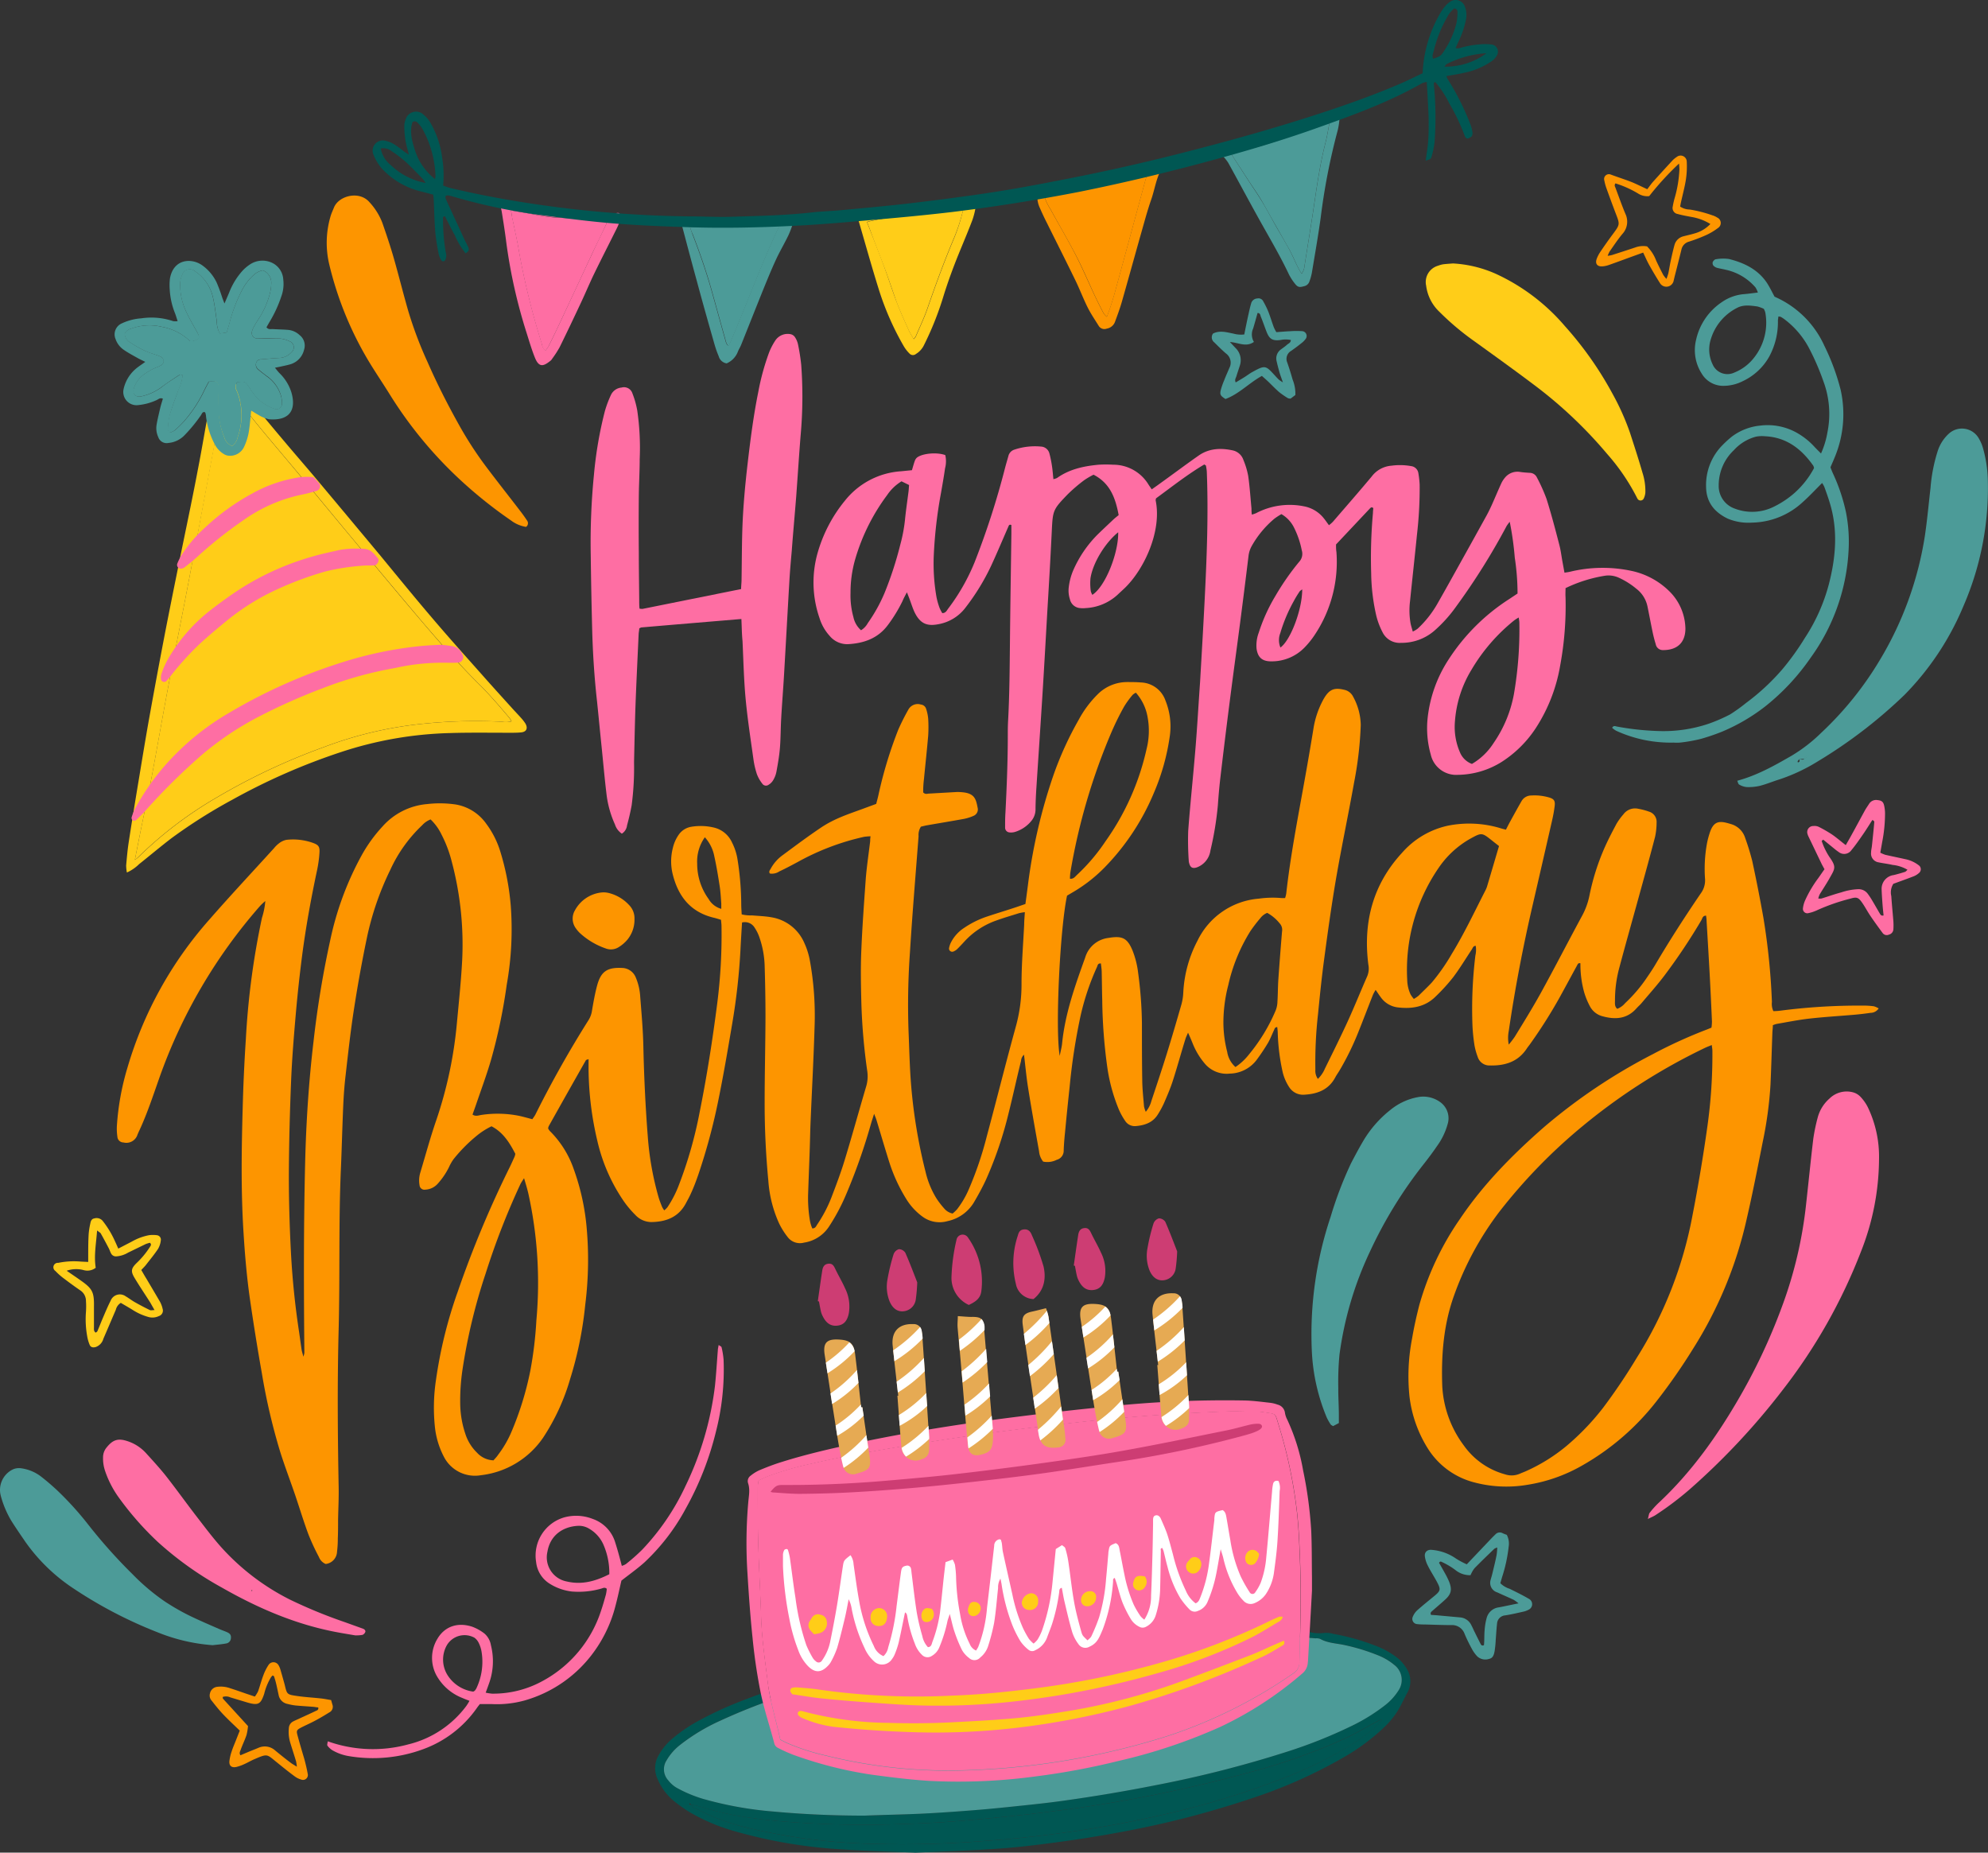 <svg viewBox="0 0 450.25 419.55" xmlns="http://www.w3.org/2000/svg"><rect x="0" y="0" width="450.25" height="419.55" fill="#333333" stroke="none"/><defs><style>.cls-1{fill:#fd9500;}.cls-2{fill:#fe6ea3;}.cls-3{fill:#4c9b98;}.cls-4{fill:#ffcd18;}.cls-5{fill:#fff;}.cls-6{fill:#005753;}.cls-7{fill:#cd3d73;}.cls-8{fill:#e6aa53;}</style></defs><title>Asset 1@6667</title><g data-name="Layer 2" id="Layer_2"><g id="OBJECTS"><path d="M168.06,208.91c-.13,2.18-.26,4.22-.36,6.25a144.85,144.85,0,0,1-1.86,16.63c-1,5.91-2,11.81-3.21,17.68A136,136,0,0,1,158.16,266c-.49,1.41-1,2.8-1.64,4.18-.34.81-.79,1.58-1.2,2.36-1.68,3.14-4.5,4.16-7.83,4.21a5,5,0,0,1-3.63-1.65,22.8,22.8,0,0,1-2.5-2.95,39.86,39.86,0,0,1-6.06-13.74,72.84,72.84,0,0,1-2-16.18c0-.75,0-1.49,0-2.37-.31.12-.55.13-.61.25q-4.23,7.45-8.42,14.94a2.64,2.64,0,0,0-.13.5,3,3,0,0,0,.39.58,22.4,22.4,0,0,1,5.39,8.57,52.52,52.52,0,0,1,2.87,12.5,81.52,81.52,0,0,1-.25,18.34,84,84,0,0,1-3.42,16.77A48.68,48.68,0,0,1,123,325.59a19.79,19.79,0,0,1-14.08,8.49,7.89,7.89,0,0,1-8.38-4.17,18.92,18.92,0,0,1-2-6.39,42.11,42.11,0,0,1,.2-11,102,102,0,0,1,4.93-20,239.52,239.52,0,0,1,11.79-28.23c.39-.8.75-1.61,1.11-2.41a3.17,3.17,0,0,0,.14-.59c-1.26-2.42-2.7-4.83-5.39-6.23a16.76,16.76,0,0,0-3.48,2.25,35,35,0,0,0-5.15,5.24,10.46,10.46,0,0,0-1,1.76,16.37,16.37,0,0,1-2.51,3.71,4,4,0,0,1-2.85,1.39,1.11,1.11,0,0,1-1.31-1,6.12,6.12,0,0,1,.16-2.82c1.2-4,2.28-8,3.63-11.91a94.6,94.6,0,0,0,4.68-22.11c.44-4.68.93-9.35,1.18-14a73.08,73.08,0,0,0-2.41-22.65A28.23,28.23,0,0,0,100,189a11.67,11.67,0,0,0-2.48-3.43,5,5,0,0,0-1.91,1.32A32.42,32.42,0,0,0,88.39,197a65.84,65.84,0,0,0-5.34,15.6q-1.64,7.89-2.87,15.87c-.78,5-1.34,10.11-1.92,15.18-.27,2.3-.43,4.61-.53,6.93-.21,4.76-.32,9.52-.53,14.28-.52,12.05-.19,24.1-.5,36.15s-.22,23.83,0,35.74c.05,2.52-.09,5-.13,7.55,0,1.36,0,2.73-.06,4.09a23.89,23.89,0,0,1-.18,3.05,2.89,2.89,0,0,1-2.57,2.74,2.79,2.79,0,0,1-1.53-1.58,51.2,51.2,0,0,1-2.33-5c-1.1-2.93-2-5.92-3-8.88-1.14-3.35-2.41-6.66-3.46-10A139.18,139.18,0,0,1,59.31,311c-1-5.63-1.9-11.27-2.72-16.93-.71-5-1.13-10-1.44-15-.59-9.33-.45-18.65-.19-28,.14-5.24.37-10.48.72-15.71a175.69,175.69,0,0,1,3.65-27.5,17.13,17.13,0,0,0,.76-3.81,13,13,0,0,0-1.15,1.07A119,119,0,0,0,36,244.35c-1.38,3.92-2.68,7.87-4.43,11.64-.15.3-.28.62-.42.93a2.64,2.64,0,0,1-3.2,1.8,1.37,1.37,0,0,1-1.36-1.28,12.44,12.44,0,0,1-.12-2.44,58.93,58.93,0,0,1,2.4-13.23,87.67,87.67,0,0,1,18.53-33.5c4.79-5.49,9.77-10.8,14.67-16.2a6.58,6.58,0,0,1,1.17-1.13,4,4,0,0,1,1.63-.75,13.44,13.44,0,0,1,6,.69c1.3.47,1.58.86,1.48,2.31a27.49,27.49,0,0,1-.53,3.84c-1.38,6.46-2.56,12.95-3.41,19.5q-.82,6.38-1.39,12.78c-.45,5.16-.88,10.32-1.09,15.48-.29,7.14-.48,14.29-.51,21.44,0,5.58.16,11.16.44,16.74a183.19,183.19,0,0,0,1.88,18.68c.2,1.35.37,2.7.57,4,.06.4.2.78.41,1.59a7.88,7.88,0,0,0,.21-.81c0-.2,0-.41,0-.61-.13-14.16-.17-28.32.18-42.48.22-9.2.82-18.36,1.9-27.5a222.68,222.68,0,0,1,3.79-22.95,69.65,69.65,0,0,1,7.24-19.43,33.32,33.32,0,0,1,4.56-6.26,15.22,15.22,0,0,1,10.14-5.11,24.91,24.91,0,0,1,6.51.1,10.62,10.62,0,0,1,6.88,4.36,20.62,20.62,0,0,1,3.09,6,57.38,57.38,0,0,1,2.46,12.59,71.55,71.55,0,0,1-.92,17.9,125.14,125.14,0,0,1-3.6,17.16c-1,3.39-2.24,6.71-3.38,10.06-.24.7-.5,1.4-.76,2.15.72.48,1.39.17,2,.08a24.78,24.78,0,0,1,8.33.16c1.06.21,2.09.52,3.22.81.23-.36.48-.67.66-1a245.47,245.47,0,0,1,12.11-21.52,5.51,5.51,0,0,0,.74-2.09c.33-1.94.67-3.89,1.19-5.79.87-3.12,2.33-4,5.57-3.86a3.42,3.42,0,0,1,3.16,2.18,12.92,12.92,0,0,1,1,4.35c.29,3.73.63,7.47.71,11.21.15,6.81.47,13.61,1,20.39a67.84,67.84,0,0,0,2.46,13.85c.21.71.49,1.41.77,2.11a5.29,5.29,0,0,0,.5.81,4.84,4.84,0,0,0,.72-.7,24.59,24.59,0,0,0,2.68-5.26,95.65,95.65,0,0,0,4.62-16.28c1.65-8.21,2.94-16.48,4-24.78a122.16,122.16,0,0,0,.95-17.32c0-.47-.07-.93-.11-1.46-.57-.17-1.08-.34-1.59-.46-5.42-1.28-8.22-5-9.42-10.15a12.16,12.16,0,0,1,.1-5.66,8.56,8.56,0,0,1,1.33-3,4.31,4.31,0,0,1,2.86-1.8,13,13,0,0,1,5.27.22,6,6,0,0,1,3.93,3.32,12.9,12.9,0,0,1,1.29,4.07,66.45,66.45,0,0,1,.81,10c0,.74.07,1.47.1,2.23a8.44,8.44,0,0,0,2.33.23c1.49.13,3,.17,4.46.44a9.82,9.82,0,0,1,7.4,5.81,16.66,16.66,0,0,1,1.27,4.08,69.79,69.79,0,0,1,1.05,14.85c-.21,7.14-.6,14.28-.9,21.42-.09,2-.12,4.09-.19,6.13-.11,3.33-.25,6.66-.36,10a30.39,30.39,0,0,0,.35,6.1,8,8,0,0,0,.58,2.06c.72,0,.87-.52,1.12-.89a30.73,30.73,0,0,0,3.22-6.14c1.07-2.8,2.13-5.6,3-8.46,1.69-5.53,3.22-11.11,4.86-16.65a8,8,0,0,0,.26-3.42,137.09,137.09,0,0,1-1.35-15.66c-.1-3.95-.18-7.9,0-11.84.22-5.37.62-10.74,1-16.1.23-2.85.66-5.68,1-8.52,0-.32,0-.64.09-1.12a11.65,11.65,0,0,0-1.48.12,55.81,55.81,0,0,0-15,5.69c-1.38.74-2.76,1.48-4.18,2.14a3,3,0,0,1-2.14.48c-.32-.42,0-.77.18-1.08a9.21,9.21,0,0,1,2.67-3.05c2.9-2.14,5.79-4.31,8.78-6.31s6.11-3,9.3-4.17l3.15-1.16c.16-.65.35-1.29.5-2a95.56,95.56,0,0,1,4.5-14.82,50.92,50.92,0,0,1,2.29-4.55,2.41,2.41,0,0,1,2.82-1.13,1.39,1.39,0,0,1,1.2,1,9.82,9.82,0,0,1,.46,2.19,31.22,31.22,0,0,1,0,3.87c-.28,3.26-.64,6.5-.95,9.75a22.46,22.46,0,0,0-.18,3.09c.48.5.89.29,1.27.27l6.32-.36a10.12,10.12,0,0,1,1.23.05c2.78.23,3.13,1.51,3.5,3.47a1.57,1.57,0,0,1-.9,1.87,10.06,10.06,0,0,1-2.32.72c-2.75.5-5.5.95-8.25,1.43-.47.08-.92.21-1.37.31a3.47,3.47,0,0,0-.53,2.17c-.67,8.76-1.41,17.51-1.95,26.27a168.6,168.6,0,0,0-.33,17.56c.18,4.28.26,8.57.62,12.84a120.34,120.34,0,0,0,3.24,19.31,20.3,20.3,0,0,0,2.45,6,19,19,0,0,0,1.73,2.26,3.42,3.42,0,0,0,1.95,1.2,9.9,9.9,0,0,0,1-.95,20.75,20.75,0,0,0,2.68-4.57,79.23,79.23,0,0,0,4.07-12c2.23-8.28,4.3-16.6,6.58-24.86a35.66,35.66,0,0,0,1.28-9.64c0-4.49.38-9,.6-13.46,0-.88.1-1.75.15-2.77a11.5,11.5,0,0,0-1.31.23c-1.75.55-3.51,1.06-5.24,1.69a17.68,17.68,0,0,0-7.09,4.68c-.55.6-1.11,1.2-1.69,1.77a2.75,2.75,0,0,1-.84.54.72.72,0,0,1-1-.72,4.71,4.71,0,0,1,.35-1.16,8.58,8.58,0,0,1,3.07-3.47,21,21,0,0,1,5.11-2.54c2.06-.69,4.15-1.32,6.22-2,.83-.27,1.66-.57,2.55-.87.2-1.48.39-2.88.57-4.29a123.86,123.86,0,0,1,5.82-25A76.53,76.53,0,0,1,244.31,163a24.31,24.31,0,0,1,4.25-5.72,9.44,9.44,0,0,1,6.79-2.82c1,0,2,0,3.06.09a6.1,6.1,0,0,1,5.56,4.13,15.57,15.57,0,0,1,1,7.81,50.27,50.27,0,0,1-3.66,13.13,53.66,53.66,0,0,1-11.08,16.77,34.08,34.08,0,0,1-6.87,5.44l-1.69,1c-1.61,7.49-2.71,30.33-1.66,36.29.23-1.19.46-2,.54-2.82.67-6.77,2.95-13.11,5.23-19.46a6.26,6.26,0,0,1,5.29-4.44c3.09-.52,4.24,0,5.43,2.85a20.28,20.28,0,0,1,1.28,5.14,92.44,92.44,0,0,1,.85,11.4c0,4.22,0,8.44.07,12.66,0,2,.24,4.08.4,6.11a5.9,5.9,0,0,0,.4,1.22,6.34,6.34,0,0,0,1.28-2.48c1.18-3.55,2.37-7.1,3.48-10.67s2.24-7.43,3.31-11.16a11.86,11.86,0,0,0,.42-2.6A28.19,28.19,0,0,1,271.23,213a16.93,16.93,0,0,1,13.86-9.49,22.82,22.82,0,0,1,5.09-.14,6.94,6.94,0,0,0,.87,0,5.72,5.72,0,0,0,.26-1c.93-8.33,2.52-16.55,4-24.79q1.13-6.23,2.15-12.47a20.25,20.25,0,0,1,1.81-5.83c.21-.42.42-.85.67-1.25,1.17-1.92,2.28-2.36,4.46-1.83a2.89,2.89,0,0,1,2.05,1.55,13.81,13.81,0,0,1,1.74,6.41,82.84,82.84,0,0,1-1.5,13c-1.32,7.37-2.87,14.69-4.14,22.07-1,5.9-1.83,11.83-2.62,17.77-.57,4.18-1,8.38-1.41,12.58a97,97,0,0,0-.61,12.64,3.17,3.17,0,0,0,.57,2.11,7,7,0,0,0,1.6-2.35c1.77-3.6,3.56-7.19,5.23-10.84,1.52-3.34,2.89-6.76,4.37-10.12a4.52,4.52,0,0,0,.23-2.57c-1.22-9.56,1-18.13,7.62-25.31a19.21,19.21,0,0,1,10.37-6.15,24.63,24.63,0,0,1,12.11.62c.31.1.64.17,1.06.28.33-.65.63-1.25.95-1.83.85-1.55,1.7-3.1,2.58-4.63a2.53,2.53,0,0,1,2.19-1.28,11.73,11.73,0,0,1,4,.43c1.16.33,1.46.76,1.32,1.93s-.33,2.16-.57,3.22q-2.2,9.65-4.43,19.29c-2.18,9.42-4,18.91-5.4,28.47a7.82,7.82,0,0,0,0,3.07,21.78,21.78,0,0,0,1.37-1.79c2-3.27,4-6.49,5.85-9.83,3.18-5.78,6.2-11.65,9.34-17.46a16.28,16.28,0,0,0,1.69-4.56,52.88,52.88,0,0,1,3.26-10.51c.86-2,1.87-3.93,2.89-5.85a14.62,14.62,0,0,1,1.56-2.14,3.28,3.28,0,0,1,3.44-1.25,14.66,14.66,0,0,1,2.36.63,2.41,2.41,0,0,1,1.72,2.51,15.15,15.15,0,0,1-.35,3.23c-1.16,4.48-2.4,8.93-3.63,13.39-1.48,5.38-3,10.74-4.44,16.14a28,28,0,0,0-1,7.46c0,.66-.14,1.38.51,1.93a4.35,4.35,0,0,0,1.78-1.28,33.22,33.22,0,0,0,5-5.89c.69-1,1.36-2,2-3.1,3.19-5.39,6.58-10.65,10.11-15.83a4.94,4.94,0,0,0,1-3.22,32.1,32.1,0,0,1,.43-8.13,19.57,19.57,0,0,1,.75-2.75c.73-1.93,1.7-2.41,3.65-1.93.33.08.66.18,1,.28a4.72,4.72,0,0,1,3.25,3.14,54.72,54.72,0,0,1,1.61,5.25q1.38,6.39,2.52,12.82a152.63,152.63,0,0,1,1.93,19.08,3.78,3.78,0,0,0,.33,2.08,13.91,13.91,0,0,0,1.56-.1,138.33,138.33,0,0,1,18.53-1.15,18,18,0,0,1,2.65.15,4.29,4.29,0,0,1,1.11.49,2.22,2.22,0,0,1-1.85,1c-1.21.18-2.43.32-3.65.43-3.39.29-6.79.49-10.17.87-2.49.28-5,.79-7.45,1.21a6.14,6.14,0,0,0-.85.29c0,.62-.09,1.21-.11,1.81-.14,3.88-.25,7.75-.42,11.63a88.24,88.24,0,0,1-1.75,12.94c-1.16,5.87-2.31,11.75-3.66,17.58a92.49,92.49,0,0,1-12.11,29.28,131.87,131.87,0,0,1-8.15,11.73,57,57,0,0,1-17,14.75,36.14,36.14,0,0,1-12.45,4.37,28.4,28.4,0,0,1-12.33-.65,17.54,17.54,0,0,1-10.1-7.49,28.47,28.47,0,0,1-4.21-11.82,44.68,44.68,0,0,1,.59-13.21c.43-2.55,1-5.09,1.64-7.58A65.2,65.2,0,0,1,330.69,276c5.33-7.92,12-14.63,19.13-20.86a128.17,128.17,0,0,1,24.55-16.43,108.07,108.07,0,0,1,12.25-5.58l1-.41a11,11,0,0,0,.11-1.39c-.15-3.54-.32-7.07-.51-10.61-.22-4.08-.47-8.15-.71-12.23,0-.38-.07-.76-.11-1.13-.77,0-.83.59-1.05,1A133.91,133.91,0,0,1,377,220.88c-1.63,2.17-3.46,4.2-5.21,6.28-.35.42-.78.77-1.14,1.18-2.19,2.49-4.93,2.6-7.86,1.76a4.51,4.51,0,0,1-2.75-2.31,16.83,16.83,0,0,1-1.23-3,23.66,23.66,0,0,1-.87-6.64c-.51-.14-.62.22-.77.5-1.34,2.45-2.66,4.91-4,7.34a111.45,111.45,0,0,1-6.56,10.35c-.27.39-.58.75-.84,1.15-2,3-4.93,3.87-8.32,3.8a2.77,2.77,0,0,1-2.79-2,14.2,14.2,0,0,1-.71-2.55,41.86,41.86,0,0,1-.46-4.46,100.54,100.54,0,0,1,.66-15.9,5.71,5.71,0,0,0,.08-2.18c-.58,0-.67.48-.88.8-1.4,2.1-2.69,4.26-4.2,6.27a42.2,42.2,0,0,1-4,4.4c-2.43,2.42-5.48,2.86-8.71,2.45a5.5,5.5,0,0,1-3.73-2.3c-.37-.48-.69-1-1.15-1.65a9.83,9.83,0,0,0-.6,1.09c-1.13,2.85-2.21,5.71-3.35,8.55a62.59,62.59,0,0,1-4.12,8.43c-.34.59-.75,1.14-1.07,1.74-1.48,2.79-4,3.75-6.93,3.92a3.72,3.72,0,0,1-3.5-1.69,10.79,10.79,0,0,1-1.47-3.35,46.72,46.72,0,0,1-1.13-8.89c0-.46-.07-.91-.11-1.37-.55,0-.61.41-.74.69-.47,1-.84,2-1.4,2.95a46.3,46.3,0,0,1-2.61,3.89,7.8,7.8,0,0,1-6,3,6.46,6.46,0,0,1-5.65-2.25,16.45,16.45,0,0,1-2.81-4.71c-.28-.69-.57-1.37-1-2.31-.25.61-.46,1-.58,1.4-1,3.19-1.86,6.4-2.89,9.57-.54,1.68-1.25,3.31-1.95,4.93a20.21,20.21,0,0,1-1.35,2.51c-1.11,1.89-2.92,2.55-5,2.74a2.59,2.59,0,0,1-2.47-1.17,15.54,15.54,0,0,1-1.39-2.49,39.4,39.4,0,0,1-2.62-9.41,119.4,119.4,0,0,1-1.18-15.46c-.06-2.11-.07-4.23-.12-6.34,0-.66-.12-1.32-.18-1.95-.73-.08-.74.47-.88.77a57,57,0,0,0-3.71,11,137.36,137.36,0,0,0-2.49,16.14q-.56,5.17-1.05,10.36c-.14,1.35-.25,2.71-.3,4.07a2.11,2.11,0,0,1-1.58,2.12,4.68,4.68,0,0,1-3.07.41,4.34,4.34,0,0,1-.93-2.34c-.85-4.76-1.71-9.51-2.47-14.28-.4-2.48-.62-5-.94-7.59a2.08,2.08,0,0,0-.67,1.41c-1,4-1.87,8.09-2.89,12.12a87,87,0,0,1-5,14.66c-.82,1.8-1.78,3.53-2.77,5.23a9.17,9.17,0,0,1-6,4.27,6.51,6.51,0,0,1-5.63-1,14,14,0,0,1-3.7-4,37.15,37.15,0,0,1-3.84-8.32c-1-3.16-1.94-6.38-2.91-9.57-.11-.37-.27-.72-.54-1.42-.3,1-.51,1.57-.69,2.2a133.26,133.26,0,0,1-5.77,16.35,44.93,44.93,0,0,1-3.76,7,8.22,8.22,0,0,1-5.67,3.63,3.48,3.48,0,0,1-3.66-1.23,17.11,17.11,0,0,1-1.95-3.09,28,28,0,0,1-2.45-9.64q-.86-9-.84-17.95c0-6.4.17-12.8.19-19.2,0-3.88-.07-7.76-.19-11.64a21.55,21.55,0,0,0-1.19-6.4,9.23,9.23,0,0,0-1.08-2.18A2.57,2.57,0,0,0,168.06,208.91Zm219.63,27.75c-.65.27-1.15.45-1.62.68A135.12,135.12,0,0,0,358.46,255a123.12,123.12,0,0,0-18.89,19.43,70.15,70.15,0,0,0-10.25,18.95c-2.39,6.63-2.92,13.55-2.67,20.53a24.58,24.58,0,0,0,4.88,13.43,16.89,16.89,0,0,0,9.34,6.54,4.66,4.66,0,0,0,3.37-.15c.38-.17.76-.31,1.14-.47a39.65,39.65,0,0,0,9.35-5.76,56.46,56.46,0,0,0,8.33-8.67,133.05,133.05,0,0,0,7.64-11.34,92.11,92.11,0,0,0,12.63-32.3q1.95-10,3.37-20.13a116.41,116.41,0,0,0,1.13-17.1C387.83,237.59,387.75,237.21,387.69,236.66Zm-275.88,94c.35-.39.73-.78,1-1.2a24,24,0,0,0,2.9-4.91,70.5,70.5,0,0,0,4.41-14.19,88,88,0,0,0,1.36-11.34,93.79,93.79,0,0,0-1.79-28.6c-.25-1.11-.58-2.2-1-3.61-.4.65-.67,1-.86,1.42a169.14,169.14,0,0,0-7.83,20.14,129.53,129.53,0,0,0-5.25,21.79,47.52,47.52,0,0,0-.52,7.73,22.23,22.23,0,0,0,1.16,6.81,10.32,10.32,0,0,0,2.66,4.29A5.26,5.26,0,0,0,111.81,330.71ZM339.5,191.6l-1.41-1.11c-2.51-2-2.46-2-5.21-.49a21.38,21.38,0,0,0-7.1,6.61,40.86,40.86,0,0,0-7.07,25.26,8.29,8.29,0,0,0,.77,3.35,7.64,7.64,0,0,0,.73,1,8.36,8.36,0,0,0,1.08-.73c1-1,2.07-2,3-3a45.13,45.13,0,0,0,4.54-6.51c2.84-4.65,5.15-9.57,7.63-14.41a5.4,5.4,0,0,0,.37-.94C337.69,197.75,338.53,194.89,339.5,191.6ZM242.33,199c.82.1,1.17-.49,1.6-.88a43,43,0,0,0,6.45-7.6,57.61,57.61,0,0,0,9.3-20.9,16.91,16.91,0,0,0,.22-7.29,11.21,11.21,0,0,0-2.64-5.46,3.07,3.07,0,0,0-.73.48A20.3,20.3,0,0,0,254.6,160c-1,1.78-1.9,3.6-2.72,5.46a139.54,139.54,0,0,0-9.47,32.19A12.48,12.48,0,0,0,242.33,199Zm37.47,42.65a13.36,13.36,0,0,0,3.12-2.92,40,40,0,0,0,6-9.9,5.85,5.85,0,0,0,.4-2c.11-1.7.09-3.4.21-5.1q.38-5.38.83-10.77a2.16,2.16,0,0,0-.55-1.87,9.44,9.44,0,0,0-2.81-2.36,3.76,3.76,0,0,0-1.58,1.23,33,33,0,0,0-2.23,2.91,39,39,0,0,0-5,12.2,33.88,33.88,0,0,0-1.11,8.68,27,27,0,0,0,.86,6.45A5.74,5.74,0,0,0,279.8,241.63Zm-120.19-52a9.47,9.47,0,0,0-1.71,5.94,13.57,13.57,0,0,0,2.59,8,4.77,4.77,0,0,0,2.87,2.23c0-.43,0-.82,0-1.2-.1-1.29-.16-2.58-.35-3.85-.35-2.27-.72-4.55-1.22-6.8A8.89,8.89,0,0,0,159.61,189.58Z" class="cls-1"></path><path d="M143.7,208.1a7.13,7.13,0,0,1-1.62,4.72,8.31,8.31,0,0,1-2,1.7,3.28,3.28,0,0,1-2.91.26,16.66,16.66,0,0,1-5.74-3.39,6.38,6.38,0,0,1-.94-1.07,3.69,3.69,0,0,1-.25-4.21,7.78,7.78,0,0,1,6-4,4.81,4.81,0,0,1,1.6.11,9.32,9.32,0,0,1,4.66,2.76A4.24,4.24,0,0,1,143.7,208.1Z" class="cls-1"></path><path d="M272.76,105.18c-3.87,2.29-7.42,5.11-10.93,7.67a2.44,2.44,0,0,0-.1.44c1.46,6.95-2.58,15.54-6.85,19.74-.58.57-1.2,1.11-1.79,1.68a11.55,11.55,0,0,1-7.21,3,5.54,5.54,0,0,1-1.22,0,2.54,2.54,0,0,1-2.34-2,6.32,6.32,0,0,1-.25-2.83,13.83,13.83,0,0,1,1-3.72,26.44,26.44,0,0,1,5.47-8.06c1.22-1.19,2.46-2.35,3.7-3.52.35-.32.73-.61,1.12-.93-.72-3.85-1.92-7.21-5.69-9.15a18.06,18.06,0,0,0-2.1,1.23,36.48,36.48,0,0,0-3.72,3.18c-3.44,3.55-3.41,3.68-3.65,8.62-.29,6-.64,12-1,17.94-.36,6.32-.71,12.64-1.11,19-.43,6.86-.9,13.72-1.34,20.58-.12,1.77-.21,3.54-.22,5.3a4.09,4.09,0,0,1-.86,2.45,7.68,7.68,0,0,1-3.82,2.61,3.26,3.26,0,0,1-1.21.1,1.07,1.07,0,0,1-1-1.06c0-1.16,0-2.32.08-3.47.29-5.78.53-11.56.53-17.35,0-1,0-2,.05-3.06.33-5.85.37-11.7.43-17.55.08-8.38.22-16.75.33-25.12,0-.68,0-1.36,0-2-.52-.23-.59.15-.72.44-1.28,2.93-2.52,5.88-3.86,8.78a50.46,50.46,0,0,1-5.74,9.39,9.83,9.83,0,0,1-6.27,3.86c-2.51.48-4-.16-5.21-2.47-.55-1.09-.89-2.28-1.33-3.42-.14-.36-.28-.73-.53-1.35-.42.81-.75,1.37-1,2a33.34,33.34,0,0,1-3.29,5.39c-2.26,3.06-5.46,4.16-9.06,4.36A5.17,5.17,0,0,1,187.9,144a10.63,10.63,0,0,1-2.3-4.05,24.57,24.57,0,0,1-.55-14.28,32.82,32.82,0,0,1,6.29-12.26A17.7,17.7,0,0,1,204,106.73l2.54-.25c.22-.72.4-1.43.65-2.11a1.71,1.71,0,0,1,.56-.8c1.33-.94,4.51-1.18,6.34-.51a6.26,6.26,0,0,1-.05,3c-.27,1.89-.6,3.76-.93,5.64a101.67,101.67,0,0,0-1.6,13.57,43.77,43.77,0,0,0,.6,10,16.12,16.12,0,0,0,.67,2.35,8.37,8.37,0,0,0,.63,1.23c.74,0,1-.53,1.27-.93a46.11,46.11,0,0,0,6.06-10.61,181.24,181.24,0,0,0,6.89-21.35c.24-.92.52-1.83.77-2.75a2,2,0,0,1,1.36-1.39,14.57,14.57,0,0,1,6-.69,2.07,2.07,0,0,1,1.92,1.58,24.37,24.37,0,0,1,.57,2.8c.15.93.21,1.87.33,3a3.65,3.65,0,0,0,.83-.27c2.81-2,6.06-2.69,9.42-3a27.43,27.43,0,0,1,3.27,0,9.32,9.32,0,0,1,8,4.47c.22.34.45.67.75,1.11.6-.42,1.15-.8,1.68-1.19,3-2.15,5.93-4.35,8.94-6.46,2.39-1.67,5.08-1.76,7.83-1.15a3.27,3.27,0,0,1,2.31,2.14,17.45,17.45,0,0,1,1.1,3.7c.34,2.42.5,4.86.73,7.3,0,.4,0,.81.08,1.38a7,7,0,0,0,.95-.32,16.36,16.36,0,0,1,10.9-1.55,7.49,7.49,0,0,1,4.45,2.7c.39.47.73,1,1.17,1.57a7.93,7.93,0,0,0,.9-.79c2.93-3.4,5.89-6.78,8.77-10.23a6.19,6.19,0,0,1,4.49-2.46,14.26,14.26,0,0,1,4.47.1,1.88,1.88,0,0,1,1.62,1.61,21.2,21.2,0,0,1,.29,2.62,91.22,91.22,0,0,1-.6,11.21c-.51,5.08-1.07,10.15-1.59,15.23a17,17,0,0,0,.12,4.88c.11.59.31,1.17.51,1.92a6.79,6.79,0,0,0,1.1-.65,23.79,23.79,0,0,0,4.63-5.93c1.76-3.07,3.47-6.17,5.19-9.26q2.94-5.27,5.84-10.53c.43-.78.8-1.58,1.17-2.38.69-1.55,1.35-3.13,2.05-4.67a5.89,5.89,0,0,1,.85-1.38,3.64,3.64,0,0,1,3.44-1.36c.73.12,1.49.16,2.23.21a1.8,1.8,0,0,1,1.62,1.06,38.57,38.57,0,0,1,2.17,4.83c1.08,3.43,2,6.92,2.9,10.41.33,1.25.48,2.54.71,3.81.15.79.29,1.59.46,2.5.49-.08.87-.12,1.25-.21a31.33,31.33,0,0,1,14-.18,17.31,17.31,0,0,1,8.51,4.61,12.13,12.13,0,0,1,3.61,8,6.59,6.59,0,0,1-.12,1.83c-.58,2.69-2.76,3.52-5.05,3.48A1.62,1.62,0,0,1,375,145.9a30.4,30.4,0,0,1-.76-3c-.39-1.86-.73-3.73-1.12-5.6a6.77,6.77,0,0,0-2.55-4,17.35,17.35,0,0,0-4-2.5,5.58,5.58,0,0,0-3-.43,32.16,32.16,0,0,0-9,2.82c0,.72-.05,1.39,0,2.06a74,74,0,0,1-1.21,15.44,37.5,37.5,0,0,1-5.51,14.17,26,26,0,0,1-7.77,7.7,19.1,19.1,0,0,1-9.86,2.91,5.9,5.9,0,0,1-6.18-4.6,21.92,21.92,0,0,1-.7-8.3,30.1,30.1,0,0,1,4.69-13.14,45.8,45.8,0,0,1,13.76-13.75l1.91-1.27a53.69,53.69,0,0,0-.63-8.13,68.92,68.92,0,0,0-1.14-8.11,9,9,0,0,0-.7.94,151.64,151.64,0,0,1-11.49,18.32,31.36,31.36,0,0,1-4.92,5.44,11.32,11.32,0,0,1-7.51,2.71,4.31,4.31,0,0,1-4.19-2.41,17.05,17.05,0,0,1-1.38-3.6,45.25,45.25,0,0,1-1.19-9.71,113.44,113.44,0,0,1,.4-13.67c0-.4.06-.8.08-1.12-.37-.33-.57-.12-.75.06l-7.69,8.17c0,.63,0,1.17.09,1.7A29.79,29.79,0,0,1,297.61,144a19.21,19.21,0,0,1-2.05,2.53,10.34,10.34,0,0,1-7.69,3.24c-2,0-3-.89-3.28-2.87a8.23,8.23,0,0,1,.49-3.61,39.51,39.51,0,0,1,3.79-8.35,57.58,57.58,0,0,1,5.36-7.7,2.66,2.66,0,0,0,.6-2.62,19.93,19.93,0,0,0-1.78-5.19,7.22,7.22,0,0,0-2.83-3,15.37,15.37,0,0,0-1.55,1,22.33,22.33,0,0,0-5.19,6.25,6.05,6.05,0,0,0-.72,2.31q-.9,7.4-1.86,14.78c-.73,5.6-1.5,11.2-2.22,16.8q-1.19,9.21-2.27,18.43c-.25,2.1-.43,4.2-.58,6.31a72.66,72.66,0,0,1-1.68,10.26,4.78,4.78,0,0,1-3,3.83c-1,.36-1.55.11-1.82-.92a2.51,2.51,0,0,1-.1-.61,65.77,65.77,0,0,1-.12-6.73c.48-6.37,1.17-12.74,1.68-19.11.39-4.82.66-9.65,1-14.47.37-6.32.74-12.64,1.06-19,.48-9.59.85-19.18.47-28.78a10.69,10.69,0,0,0-.21-1.38S272.94,105.33,272.76,105.18ZM333.37,173a14.52,14.52,0,0,0,4.93-4.77,28.48,28.48,0,0,0,4.57-11A85.74,85.74,0,0,0,344.11,141c0-.32-.08-.62-.14-1.16a10.65,10.65,0,0,0-1,.63,41.15,41.15,0,0,0-9.69,11.18,26,26,0,0,0-3.76,11.73,14.37,14.37,0,0,0,1.14,7A4.7,4.7,0,0,0,333.37,173ZM204.18,109a10.58,10.58,0,0,0-3.26,3.12,45.55,45.55,0,0,0-7.23,14.52,27.1,27.1,0,0,0-1.06,7.64,18.22,18.22,0,0,0,.65,5.45,5.49,5.49,0,0,0,1.73,3,4.36,4.36,0,0,0,1.54-1.63,36.24,36.24,0,0,0,3.76-6.75,80.82,80.82,0,0,0,3.59-11,35.33,35.33,0,0,0,1.06-5.59c.21-2.17.54-4.32.81-6.47.06-.47.07-.93.12-1.45Zm49.07,11.54c-3,2.43-5.77,7-6.28,10.46a12.88,12.88,0,0,0,.07,2.84,3,3,0,0,0,.36.87C250.45,132.73,253.38,125,253.25,120.51ZM290,146.64c2.29-1.63,4.95-8.63,4.93-13.18-.26.22-.51.34-.63.54-.45.68-.88,1.37-1.26,2.09a35.48,35.48,0,0,0-3.07,7.27A4.37,4.37,0,0,0,290,146.64Z" class="cls-2"></path><path d="M167.91,140.18c-7.75.65-15.2,1.27-22.66,1.91a1.74,1.74,0,0,0-.47.23c0,.39-.12.84-.14,1.3-.24,5.37-.51,10.74-.71,16.12-.15,4.28-.23,8.57-.33,12.86a65.1,65.1,0,0,1-.54,9.77c-.28,1.54-.64,3.06-1.05,4.57a2.53,2.53,0,0,1-1.17,1.85,3.89,3.89,0,0,1-1.56-2.08,23.17,23.17,0,0,1-1.94-7.06c-.43-3.58-.74-7.17-1.11-10.76-.34-3.31-.66-6.63-1-9.95-.64-5.68-1-11.39-1.13-17.11q-.21-8.16-.31-16.33a156,156,0,0,1,.73-18A89.87,89.87,0,0,1,137,93.08a25.09,25.09,0,0,1,1.36-3.62,2.92,2.92,0,0,1,2.4-1.69,2,2,0,0,1,2.47,1.31,20.18,20.18,0,0,1,1.1,3.9,58.63,58.63,0,0,1,.55,11c0,2.79-.17,5.58-.2,8.37q-.06,6.44,0,12.86c0,3.54.06,7.08.09,10.62,0,.67,0,1.34.07,2a2.76,2.76,0,0,0,.7.06l22.31-4.49c0-.67.09-1.33.1-2,.06-3.74.06-7.49.17-11.23.16-5.24.65-10.46,1.26-15.66s1.3-10.54,2.36-15.75a54.46,54.46,0,0,1,2.47-9,14.81,14.81,0,0,1,1.42-2.7A3.36,3.36,0,0,1,179,75.67a1.57,1.57,0,0,1,1,.62,4.7,4.7,0,0,1,.73,1.67,45,45,0,0,1,.73,4.63,97.38,97.38,0,0,1-.14,16.11c-.37,4.61-.66,9.23-1,13.84-.32,4.07-.7,8.14-1,12.2-.19,2.17-.39,4.34-.52,6.52-.42,7.2-.81,14.4-1.23,21.6-.19,3.26-.46,6.52-.64,9.78-.13,2.24-.11,4.5-.29,6.73-.15,1.83-.47,3.64-.8,5.44a5.91,5.91,0,0,1-.74,1.89,2.88,2.88,0,0,1-1,1,1,1,0,0,1-1.46-.24,8.15,8.15,0,0,1-1.2-2.1,18.54,18.54,0,0,1-.79-3.37c-.64-4.58-1.35-9.16-1.78-13.76-.4-4.34-.5-8.7-.7-13.05C168,143.52,168,141.9,167.91,140.18Z" class="cls-2"></path><path d="M117.87,115.78c-2.56-3.34-5.18-6.65-7.7-10a82.83,82.83,0,0,1-5.9-9c-2.7-4.8-5.21-9.7-7.42-14.75A89.45,89.45,0,0,1,92.5,70.55c-1.16-4-2.18-8.14-3.34-12.18-.77-2.68-1.66-5.32-2.58-7.95a14.5,14.5,0,0,0-2.9-4.63c-2.31-2.69-7-1.47-8.06,1.25-.25.63-.55,1.24-.74,1.89A21.19,21.19,0,0,0,74.6,60a77.68,77.68,0,0,0,8.6,21.29c1.59,2.69,3.36,5.27,5,7.91A93.88,93.88,0,0,0,103.52,108a101.26,101.26,0,0,0,12.21,9.86,7.59,7.59,0,0,0,3.41,1.46,1,1,0,0,0,.27-1.38C118.92,117.2,118.41,116.48,117.87,115.78Z" class="cls-1"></path><path d="M450.21,108.8a28.83,28.83,0,0,0-1.13-7.44,9.45,9.45,0,0,0-1-2.23,4.39,4.39,0,0,0-6.7-.92,9.06,9.06,0,0,0-2.51,3.9,36.87,36.87,0,0,0-1.64,8.39c-.41,3.58-.74,7.18-1.26,10.74a77.57,77.57,0,0,1-10.21,28.22,75.45,75.45,0,0,1-13.26,16.47,35.72,35.72,0,0,1-6.76,5.23c-3.88,2.23-7.78,4.44-12.28,5.65.15.33.21.75.43.86a4,4,0,0,0,1.7.57,11.34,11.34,0,0,0,3-.28c1.5-.39,2.95-1,4.44-1.46a40.82,40.82,0,0,0,8.64-4.06,109.47,109.47,0,0,0,19.69-15.1,63.4,63.4,0,0,0,13.34-20.12A66.85,66.85,0,0,0,450.21,108.8Zm-42.85,63.79-.17.1c0-.1-.09-.22-.05-.3a3.46,3.46,0,0,1,.34-.44C407.56,172.19,407.73,172.44,407.36,172.59Zm.12-.64h0l1.16-.11C408.29,172.21,407.86,171.87,407.48,172Zm1.24-.17h0c-.05-.38.27-.53.51-.72-.24.19-.55.34-.51.71,2.3-1.41,4.65-2.76,6.87-4.27C413.36,169,411,170.36,408.72,171.78Z" class="cls-3"></path><path d="M421.35,248.36a3.66,3.66,0,0,0-1.71-1,5.54,5.54,0,0,0-5.28,1.41,8.65,8.65,0,0,0-2.67,4.27,41.45,41.45,0,0,0-1,4.78c-.6,5-1.09,10-1.65,15a95.59,95.59,0,0,1-4.86,21.44,132.58,132.58,0,0,1-10.11,22c-5.12,8.89-11,17.19-18.55,24.21a20.21,20.21,0,0,0-1.9,2.13c-.18.22-.18.58-.41,1.39.89-.44,1.33-.61,1.71-.86a71.17,71.17,0,0,0,7.82-5.9,158,158,0,0,0,21.15-22.64,123.31,123.31,0,0,0,17.53-31,57.63,57.63,0,0,0,4.15-21.1A25.81,25.81,0,0,0,423,250.68,10.11,10.11,0,0,0,421.35,248.36Z" class="cls-2"></path><path d="M326.12,249.54a6.51,6.51,0,0,0-4.84-1.11,13.82,13.82,0,0,0-6.41,2.95,25.44,25.44,0,0,0-5.93,6.69c-1.05,1.75-2,3.54-2.95,5.36a86.51,86.51,0,0,0-4.64,12.18A83.53,83.53,0,0,0,297.11,306,44.09,44.09,0,0,0,300.48,321a12,12,0,0,0,.9,1.59c.1.15.32.22.54.37l1.31-.69c0-.62,0-1.23,0-1.83,0-2-.15-4.08-.13-6.12a65.2,65.2,0,0,1,.27-7.54,79,79,0,0,1,6.92-23.38,98.87,98.87,0,0,1,12.28-19.93c1-1.28,2-2.61,2.9-3.94a15.39,15.39,0,0,0,2.39-4.94A4.49,4.49,0,0,0,326.12,249.54Z" class="cls-3"></path><path d="M369.14,97.93a56.09,56.09,0,0,0-3.92-8.74,79.38,79.38,0,0,0-10.78-15.32A45.6,45.6,0,0,0,338.76,62a27.55,27.55,0,0,0-9.68-2.34c-.73.06-1.48.1-2.22.19a6.29,6.29,0,0,0-1.18.33A3.84,3.84,0,0,0,323,64.7,9.83,9.83,0,0,0,326,70.61a60.43,60.43,0,0,0,7.95,6.69c4.58,3.3,9.17,6.6,13.68,10A99.9,99.9,0,0,1,364,102.81a47.19,47.19,0,0,1,6.66,9.74c.06.12.12.24.19.36a.8.8,0,0,0,1.45-.06,3.75,3.75,0,0,0,.35-1.35,13.52,13.52,0,0,0-.65-4.43C371.12,104,370.14,101,369.14,97.93Z" class="cls-4"></path><path d="M82.14,368.81l-4-1.44a111.43,111.43,0,0,1-12.45-5.11,52.73,52.73,0,0,1-15.36-11.63c-2.05-2.26-3.89-4.73-5.76-7.15-2.41-3.12-4.7-6.33-7.14-9.43C36,332.28,34.49,330.64,33,329a9.76,9.76,0,0,0-4.08-2.62c-2.19-.74-3.37-.34-4.8,1.45a3.47,3.47,0,0,0-.78,2.25,8.74,8.74,0,0,0,.45,3,22.69,22.69,0,0,0,2.94,5.81,69.16,69.16,0,0,0,9,10.29,76.39,76.39,0,0,0,14.42,10.29c8.26,4.72,16.89,8.45,26.31,10.19,1.4.26,2.81.49,4,.69a8.29,8.29,0,0,0,1.66-.12,1.2,1.2,0,0,0,.63-.69C82.8,369.16,82.5,368.94,82.14,368.81ZM56.76,360h0a3.76,3.76,0,0,1-1-.29A3.76,3.76,0,0,0,56.76,360Zm.24.34-.1-.25.28.08Z" class="cls-2"></path><path d="M51.45,369.64c-.5-.23-1-.39-1.52-.61-2.3-1-4.64-2-6.88-3.08a51.76,51.76,0,0,1-5.83-3.35,48.65,48.65,0,0,1-7.16-6.06,118.93,118.93,0,0,1-9.94-11.1,71.62,71.62,0,0,0-7.24-8c-1.08-1-2.23-2-3.41-2.92a9.45,9.45,0,0,0-4.61-2,3.38,3.38,0,0,0-2,.27,5.16,5.16,0,0,0-2.67,6,22.25,22.25,0,0,0,2.38,5.62c1,1.59,2.1,3.18,3.17,4.75a40.83,40.83,0,0,0,10.94,10.59,99.69,99.69,0,0,0,19,9.9,41.08,41.08,0,0,0,12.49,2.92c1-.12,2-.19,3-.38a1.27,1.27,0,0,0,1.13-1.25C52.36,370.31,52.12,369.94,51.45,369.64Z" class="cls-3"></path><path d="M43.53,369.6h0c.26,0,.15,0,0,0Z" class="cls-5"></path><path d="M428.81,200.15a3.61,3.61,0,0,0-.46,2.79c.12,1.9.32,3.8.47,5.7a14,14,0,0,1,0,1.83,1.3,1.3,0,0,1-1,1.18,1.15,1.15,0,0,1-1.45-.38c-.93-1.26-1.85-2.52-2.73-3.82-.65-.95-1.19-2-1.84-2.94-.88-1.28-1.26-1.44-2.73-1a44.85,44.85,0,0,0-7.68,2.69,8.44,8.44,0,0,1-1.74.57,1,1,0,0,1-1.31-1.1,6.23,6.23,0,0,1,.48-1.75,26.78,26.78,0,0,1,3-5.07c.47-.66.92-1.34,1.4-2-.26-.49-.5-.89-.7-1.31l-3-6.25a2.43,2.43,0,0,1-.13-.38,1.37,1.37,0,0,1,1.31-1.85,2.35,2.35,0,0,1,1.18.17,30.47,30.47,0,0,1,3,1.72c1.06.72,2,1.56,3.16,2.44.4-.71.74-1.28,1.06-1.86,1.11-2,2.21-4.07,3.32-6.09.27-.47.59-.91.88-1.37a1.86,1.86,0,0,1,1.92-.88c.84.08,1.26.31,1.48,1.12a8.55,8.55,0,0,1,.23,1.81,33.59,33.59,0,0,1-.63,6.49c-.14.8-.28,1.6-.44,2.49a7.93,7.93,0,0,0,1.13.48c1.53.35,3.06.66,4.59,1a7.36,7.36,0,0,1,2.94,1.34,1.1,1.1,0,0,1,.11,1.77,4,4,0,0,1-1.19.75C432,199,430.47,199.54,428.81,200.15Zm-15.88-10-.35.29a15.52,15.52,0,0,0,1.75,3.62c1.69,2.37,1.23,2.68-.06,5-.67,1.18-1.43,2.31-2.13,3.47a4.56,4.56,0,0,0-.33.95,2.84,2.84,0,0,0,.73,0c1.49-.46,3-1,4.47-1.39a13.89,13.89,0,0,1,3.79-.72,2.57,2.57,0,0,1,2.27,1.11,15.23,15.23,0,0,1,.9,1.36c.6,1,1.16,2,1.75,3,.17.28.32.62.88.47-.08-.78-.17-1.59-.23-2.39-.09-1.16-.17-2.31-.21-3.46a3.13,3.13,0,0,1,2.74-3.29c.85-.21,1.7-.45,2.54-.72.21-.07.37-.3.58-.48a8.34,8.34,0,0,0-3.38-1.1c-1.06-.25-2.15-.36-3.21-.59a2,2,0,0,1-1.66-2.21c0-.48.13-1,.18-1.42.18-1.69.36-3.38.51-5.07,0-.28.2-.68-.41-.87-.68,1.05-1.35,2.15-2.08,3.2-.85,1.23-1.7,2.47-2.65,3.61a2,2,0,0,1-2.91.41,11.29,11.29,0,0,1-1-.76Z" class="cls-2"></path><path d="M332.2,354.26l5.47-5.76c.33-.35.67-.68,1-1a1.33,1.33,0,0,1,1.67-.28,8.74,8.74,0,0,0,.92.36,4.24,4.24,0,0,1,.44,2.6,34.28,34.28,0,0,1-1.51,7l-.39,1.35a5.2,5.2,0,0,0,2.11,1.27c1.46.72,2.92,1.43,4.33,2.26a1.37,1.37,0,0,1,0,2.46,4.7,4.7,0,0,1-1.33.48c-1.33.3-2.65.61-4,.82a2,2,0,0,0-1.85,1.85c-.14,1.21-.2,2.43-.3,3.65a23,23,0,0,1-.26,2.63c-.14.71-.33,1.54-1.22,1.72a2.71,2.71,0,0,1-2.68-.54,7.74,7.74,0,0,1-1.29-1.81,35.85,35.85,0,0,1-1.6-3.3,3,3,0,0,0-3-2c-2,0-4.07-.09-6.11-.14a12.71,12.71,0,0,1-1.63-.08,1.18,1.18,0,0,1-1-1.66,4.07,4.07,0,0,1,1-1.46c1.21-1.08,2.49-2.1,3.75-3.14,1.59-1.3,1.66-1.56.67-3.41-.65-1.2-1.4-2.34-2-3.55a6.55,6.55,0,0,1-.68-2.1c-.13-1,.57-1.62,1.62-1.49a11.13,11.13,0,0,1,5.48,2A19.71,19.71,0,0,0,332.2,354.26Zm11.72,8.84a9,9,0,0,0-1.09-.8c-1.23-.58-2.48-1.11-3.71-1.68a2.26,2.26,0,0,1-1.48-2.95c.09-.4.23-.78.32-1.18.35-1.45.72-2.9,1-4.36a13.39,13.39,0,0,0,.14-1.68,2.69,2.69,0,0,0-.66.29c-1.52,1.47-3.05,2.92-4.52,4.44a7.22,7.22,0,0,0-.87,1.54,5.19,5.19,0,0,1-3.45-1.19,16.91,16.91,0,0,0-2.95-1.76c-.24-.11-.46-.3-.73.15.41.71.85,1.47,1.27,2.24a18.58,18.58,0,0,1,1,2c.74,1.86.5,2.87-1,4.2-.9.82-1.84,1.6-2.75,2.41-.25.22-.58.41-.34.94l1.12.07,5.48.5a3.09,3.09,0,0,1,2.55,1.79c.26.48.47,1,.71,1.47.45.91.9,1.83,1.37,2.74.12.23.26.49.76.29.12-1.06.05-2.21.15-3.34a13.87,13.87,0,0,1,.46-2.8A3.26,3.26,0,0,1,339.5,364C340.83,363.75,342.16,363.45,343.92,363.1Z" class="cls-3"></path><path d="M110,383.32a10.56,10.56,0,0,0,1.46.23A23.25,23.25,0,0,0,123,380.62a27.76,27.76,0,0,0,13.11-15.8c.42-1.22.77-2.47,1.12-3.71a11,11,0,0,0,.2-1.31c-.48-.42-.86-.15-1.23-.05a18.65,18.65,0,0,1-6.65.67,12,12,0,0,1-5.13-1.82,6.58,6.58,0,0,1-3-4.88,9,9,0,0,1,6.4-10.1,10.26,10.26,0,0,1,6.4.35,8.08,8.08,0,0,1,5.14,5.41c.54,1.68,1,3.4,1.47,5.23a3.62,3.62,0,0,0,.93-.41,43.57,43.57,0,0,0,3.67-3.24,53.79,53.79,0,0,0,9.83-14.45,71.61,71.61,0,0,0,6.66-22.6c.29-2.71.44-5.42.66-8.13,0-.33.1-.66.18-1.19.32.23.63.34.66.51a18,18,0,0,1,.46,2.8,56.59,56.59,0,0,1-1.75,16.39,69.68,69.68,0,0,1-6.86,17.42A47.36,47.36,0,0,1,146,353.78c-1.61,1.45-3.4,2.71-5.26,4.17-.41,1.76-.82,3.76-1.35,5.73a30.47,30.47,0,0,1-4.68,10.13,29.22,29.22,0,0,1-16,11.31,23.5,23.5,0,0,1-7.28.79c-.88,0-1.76,0-2.75,0-.2.25-.45.56-.68.89a25.45,25.45,0,0,1-12.12,9.31A32.88,32.88,0,0,1,79,397.69a11,11,0,0,1-3.64-1.28,4.18,4.18,0,0,1-1.19-1.07c-.13-.17,0-.57.07-1a30.4,30.4,0,0,0,18.21.7,23.18,23.18,0,0,0,13.18-8.73,11.93,11.93,0,0,0,.7-1.14c-.59-.23-1.08-.4-1.55-.62a11.46,11.46,0,0,1-6-5.27,8.34,8.34,0,0,1,.32-8.21c1.55-2.6,4.37-3.8,7.82-2.69a10.25,10.25,0,0,1,2.83,1.58,4.49,4.49,0,0,1,1.44,2.64,14.75,14.75,0,0,1-.3,8.25C110.61,381.66,110.34,382.42,110,383.32Zm28-26.82a16,16,0,0,0-1.4-6.85,7.83,7.83,0,0,0-3.1-3.42,4.44,4.44,0,0,0-2.71-.68c-3.19.2-6.16,2-6.81,5.88a5.56,5.56,0,0,0,4.41,6.72C131.77,358.94,134.84,358.1,138,356.5Zm-30.82,26.59a2,2,0,0,0,.36-.22,3.39,3.39,0,0,0,.34-.5,14,14,0,0,0,1.18-8.35,6.91,6.91,0,0,0-.62-1.93,3.14,3.14,0,0,0-1-1.22,4.66,4.66,0,0,0-6.23,1.7,6.63,6.63,0,0,0,.39,7.14A8.19,8.19,0,0,0,107.19,383.09Z" class="cls-2"></path><path d="M54.3,391.92c-1.31-1.28-2.61-2.47-3.82-3.75-.94-1-1.77-2.06-2.61-3.12a1.7,1.7,0,0,1-.32-1.54A1.88,1.88,0,0,1,49.2,382a6.24,6.24,0,0,1,3,.35c1.24.38,2.45.83,3.67,1.24l1.85.62a7.08,7.08,0,0,0,.73-1.19c.43-1.21.75-2.47,1.21-3.67A11.28,11.28,0,0,1,60.85,377a1.32,1.32,0,0,1,2.23.1,4.05,4.05,0,0,1,.41.93c.34,1.18.68,2.35,1,3.54.5,2.08.49,2.17,2.62,2.48,1.81.28,3.65.37,5.47.57.8.08,1.6.25,2.41.38.13.43.21.75.31,1.07a1.41,1.41,0,0,1-.73,1.73c-1.09.68-2.2,1.34-3.34,1.94s-2.1,1-3.11,1.53-1,.75-.71,1.83c.48,1.76,1,3.51,1.52,5.27.3,1.11.57,2.23.77,3.37A1.1,1.1,0,0,1,68.21,403a4.45,4.45,0,0,1-1.45-.71c-1.36-1-2.69-2.08-4-3.14-2.39-1.91-2.05-2.09-5.24-.72-.75.33-1.45.75-2.2,1.08a9.54,9.54,0,0,1-1.72.62c-1.12.28-1.76-.23-1.64-1.35a10.77,10.77,0,0,1,.51-2.16c.27-.84.63-1.65.95-2.47Zm12.93,8.17a9.64,9.64,0,0,0-.18-1.23c-.41-1.36-.85-2.71-1.27-4.07a8.46,8.46,0,0,1-.36-3.43,1.79,1.79,0,0,1,.92-1.49c.47-.26,1-.46,1.47-.69,1.3-.6,2.6-1.18,3.88-1.8a.53.53,0,0,0,.37-.72c-.34,0-.72-.1-1.1-.13-1.36-.11-2.71-.18-4.07-.31a13.8,13.8,0,0,1-1.79-.35,2.51,2.51,0,0,1-2-2.05c-.19-.86-.36-1.73-.57-2.59-.12-.52-.28-1-.45-1.56,0-.09-.18-.15-.33-.25a4.73,4.73,0,0,0-.37.4,13.49,13.49,0,0,0-1.54,3.75c-.78,2.34-1.31,2.7-3.75,2l-3.9-1.17a2.38,2.38,0,0,0-1.74-.11c0,.17,0,.34.07.42l5.65,6.18a13,13,0,0,1-.33,2c-.38,1.15-.93,2.24-1.33,3.38-.12.34-.4.74-.05,1.23l1.82-.77c.75-.31,1.51-.6,2.26-.92a3.5,3.5,0,0,1,3.8.62c1.22,1,2.45,2,3.69,2.91C66.32,399.54,66.66,399.73,67.23,400.09Z" class="cls-1"></path><path d="M32,287.61c.44.76.8,1.4,1.18,2,1,1.69,2,3.38,3,5.09a6,6,0,0,1,.65,1.7,1.29,1.29,0,0,1-.85,1.64,3.35,3.35,0,0,1-2.39.2,13.1,13.1,0,0,1-3.52-1.58c-.91-.57-1.85-1.1-2.71-1.61a2.54,2.54,0,0,0-1.13,1.57c-.94,2.18-1.87,4.38-2.82,6.56a2.74,2.74,0,0,1-1.73,1.87c-.62.17-1.14.07-1.37-.49a8.74,8.74,0,0,1-.57-2,21.45,21.45,0,0,1-.27-5.49,18.06,18.06,0,0,0,0-2.44,2.85,2.85,0,0,0-1.29-2.41q-1.86-1.28-3.64-2.64a14.32,14.32,0,0,1-2-1.76,1,1,0,0,1,.65-1.83,17.66,17.66,0,0,1,4.87-.31c.59.05,1.19.06,1.92.1v-1.32c0-1.7,0-3.4.11-5.1a16.65,16.65,0,0,1,.35-2.21c.1-.55.26-1.12.9-1.22a1.8,1.8,0,0,1,1.87.5A21.51,21.51,0,0,1,26,281c.26.55.5,1.11.79,1.76l3.12-1.62a12.68,12.68,0,0,1,3.81-1.41,6.53,6.53,0,0,1,1.82,0,1,1,0,0,1,.88,1.18,4.94,4.94,0,0,1-.62,1.91c-.83,1.24-1.78,2.4-2.7,3.57C32.83,286.77,32.47,287.09,32,287.61Zm-16.89.17c1.06.73,2.12,1.45,3.17,2.19,2.68,1.88,3.06,2.66,3,6,0,1.56,0,3.12,0,4.69,0,.37-.07.81.39,1.13.13-.1.33-.18.39-.33.43-1,.81-2,1.24-3,.56-1.31,1.11-2.63,1.76-3.9a2.24,2.24,0,0,1,3.4-1c.71.41,1.35.92,2.06,1.32,1.12.64,2.27,1.24,3.42,1.8.23.11.57,0,1.06,0-.42-.72-.71-1.25-1-1.75-1.17-1.84-2.39-3.64-3.51-5.51-.92-1.52-.8-2.17.46-3.4a19.45,19.45,0,0,0,3-3.63c.15-.26.45-.55,0-.95a8.06,8.06,0,0,0-.92.28l-4,1.94a6,6,0,0,1-2.69.86,1.22,1.22,0,0,1-1.18-.66c-.2-.35-.31-.75-.49-1.11-.6-1.15-1.21-2.29-1.84-3.41-.1-.19-.35-.3-.84-.68-.23,3.05-.74,5.76-.31,8.44a3.06,3.06,0,0,1-2.63.56A6.56,6.56,0,0,0,15.08,287.78Z" class="cls-4"></path><path d="M412.68,109.38c-1.51,1.5-2.89,3-4.4,4.34a17.3,17.3,0,0,1-11.45,4.63,12.15,12.15,0,0,1-5.55-.91c-3-1.46-4.82-3.69-4.88-7.14a12.85,12.85,0,0,1,3.8-9.58,23.65,23.65,0,0,1,2.11-1.9,12.72,12.72,0,0,1,6.37-2.44,13.5,13.5,0,0,1,7.89,1.42,16.2,16.2,0,0,1,4.48,3.5c.41.43.83.84,1.38,1.4a19.88,19.88,0,0,0,1.46-4.82A21.08,21.08,0,0,0,413,86.43a55.65,55.65,0,0,0-3.42-7.85,19.74,19.74,0,0,0-5.43-6.28,8.24,8.24,0,0,0-.85-.55,2.23,2.23,0,0,0-.53-.07c0,.3-.09.6-.1.9a16.41,16.41,0,0,1-2,8.23,13.34,13.34,0,0,1-5.88,5.47,9.8,9.8,0,0,1-4.49,1.1,5.66,5.66,0,0,1-4.9-2.79,9.85,9.85,0,0,1-1.26-7.65A13.85,13.85,0,0,1,390,68.4a10.22,10.22,0,0,1,5.13-1.8c.94-.08,1.87-.22,3-.35a5.27,5.27,0,0,0-.54-1.16,12.39,12.39,0,0,0-6.73-4c-.6-.15-1.2-.24-1.8-.39a1.78,1.78,0,0,1-.73-.32.89.89,0,0,1-.41-1.06c.13-.26.44-.59.7-.61a9.36,9.36,0,0,1,3-.05c3.43.87,6.54,2.36,8.58,5.43.64,1,1.12,2,1.71,3.1a22,22,0,0,1,11.29,11.14,51,51,0,0,1,3.67,9.92,25.33,25.33,0,0,1-1.45,15.58c-.25.63-.54,1.25-.85,2,.15.38.31.82.5,1.25a41.23,41.23,0,0,1,3,8.86,34.41,34.41,0,0,1,.64,7.91,45.39,45.39,0,0,1-8.62,25.09,50.92,50.92,0,0,1-10.25,11A42.88,42.88,0,0,1,390,165.7a48.16,48.16,0,0,1-4.74,1.62,34.78,34.78,0,0,1-4.79.85,9.74,9.74,0,0,1-1.43,0,29.6,29.6,0,0,1-13-2.68,4.91,4.91,0,0,1-.92-.67c.35-.62.78-.33,1.12-.28a60.81,60.81,0,0,0,9.12,1A32.07,32.07,0,0,0,387,163.89a36.65,36.65,0,0,0,4.85-2.11,38,38,0,0,0,3.62-2.6,50.13,50.13,0,0,0,8.2-7.61,58.7,58.7,0,0,0,5.11-7.11,41.33,41.33,0,0,0,5.4-12.05c1.49-5.72,2.07-11.52.57-17.34-.42-1.64-1-3.24-1.58-4.84A5.89,5.89,0,0,0,412.68,109.38ZM410.85,106a2.32,2.32,0,0,0-.16-.52c-2.7-3.85-6.14-6.48-11-6.69a7.06,7.06,0,0,0-2,.1,10.34,10.34,0,0,0-5,3.06,10.94,10.94,0,0,0-3.43,8,5.4,5.4,0,0,0,3.56,5.2,11,11,0,0,0,9.05-.46,21.1,21.1,0,0,0,4.24-2.78A20.17,20.17,0,0,0,410.85,106ZM399.48,69.94A8.12,8.12,0,0,0,398,69.4c-1.55-.21-3.14-.45-4.59.33a11.73,11.73,0,0,0-5.91,7,7.72,7.72,0,0,0,.37,5.76,3.65,3.65,0,0,0,4.93,1.88,10.63,10.63,0,0,0,4.37-3.25,12.76,12.76,0,0,0,2.64-10.36A4.34,4.34,0,0,0,399.48,69.94Z" class="cls-3"></path><path d="M373.08,42.85c.51-.66.89-1.22,1.34-1.72,1.45-1.62,2.92-3.22,4.39-4.82a5.92,5.92,0,0,1,.95-.77,1.39,1.39,0,0,1,2.26,1,20.39,20.39,0,0,1-.18,4.06c-.27,1.74-.74,3.45-1.12,5.18-.08.32-.13.65-.19,1a4,4,0,0,0,2.17.67,28.92,28.92,0,0,1,5.12,1.31,3.94,3.94,0,0,1,1.1.51,1.34,1.34,0,0,1,.18,2.36,14.15,14.15,0,0,1-2.78,1.65,37.3,37.3,0,0,1-3.81,1.45,2.35,2.35,0,0,0-1.7,1.83c-.49,2-1,4-1.5,5.93-.1.4-.19.8-.28,1.19a1.69,1.69,0,0,1-3,.55q-1.31-2.07-2.5-4.2c-.49-.88-.89-1.81-1.38-2.83l-1.78.64c-2,.72-3.94,1.45-5.93,2.15a5.89,5.89,0,0,1-1.38.32c-1.26.14-1.85-.54-1.43-1.7a7.58,7.58,0,0,1,.85-1.62c.91-1.35,1.85-2.69,2.83-4,1.58-2.14,1.59-2.17.64-4.62-.73-1.91-1.43-3.82-2.12-5.74a11.85,11.85,0,0,1-.48-1.77,1.09,1.09,0,0,1,1.46-1.33c1.58.59,3.2,1.1,4.78,1.72C370.7,41.71,371.79,42.26,373.08,42.85Zm0,13a9,9,0,0,1,2,3.13c.51,1.11,1.06,2.2,1.62,3.28a6.82,6.82,0,0,0,.72.9,12.44,12.44,0,0,0,.44-1.29c.19-.93.33-1.88.53-2.8.26-1.2.53-2.39.85-3.57a2.77,2.77,0,0,1,2.09-2c.78-.21,1.58-.37,2.36-.61a7.78,7.78,0,0,0,3.68-2.16,11.76,11.76,0,0,0-4.23-1.59c-1.07-.2-2.14-.39-3.19-.68a1.38,1.38,0,0,1-1.1-1.7,18.6,18.6,0,0,1,.51-2.18,27.26,27.26,0,0,0,1-6.21,13.12,13.12,0,0,0-.09-1.33,66,66,0,0,0-6.75,7.37,3.79,3.79,0,0,1-2.54-.6,23.53,23.53,0,0,0-5.1-2.28c-.32.4-.12.71,0,1,.75,2,1.45,4,2.25,5.9a4.11,4.11,0,0,1-.68,4.55c-1.05,1.25-1.94,2.62-2.88,3.95a6.13,6.13,0,0,0-.46,1,7.63,7.63,0,0,0,1-.18c1.74-.56,3.48-1.12,5.22-1.7A5.18,5.18,0,0,1,373.1,55.81Z" class="cls-1"></path><path d="M293.38,89.45l-1.07.81a1.62,1.62,0,0,1-.6-.08,18.66,18.66,0,0,1-2-1.38c-.87-.75-1.67-1.6-2.5-2.4-.44-.41-.9-.81-1.41-1.27-2.91,1.6-5.17,4.09-8.25,5.23-1.15-.74-1.32-1-1.05-2.08a16,16,0,0,1,.74-2.11c.38-1,.79-1.88,1.18-2.82a2.57,2.57,0,0,0-.74-3.29c-.93-.79-1.79-1.66-2.66-2.52a1.44,1.44,0,0,1-.29-2c1.53-.78,3.06-.29,4.58,0a6.39,6.39,0,0,0,2.5.2c.32-1.61.64-3.2,1-4.78.17-.8.36-1.59.59-2.37a1.51,1.51,0,0,1,1.37-1,1.19,1.19,0,0,1,1.35.68,19.24,19.24,0,0,1,1.16,2.37c.44,1.14.79,2.31,1.21,3.46a10.06,10.06,0,0,0,.58,1.12c1.06-.07,2.07-.17,3.08-.21A20.69,20.69,0,0,1,295,75a1.1,1.1,0,0,1,.72,1.74,4.69,4.69,0,0,1-1,1c-.74.6-1.5,1.16-2.28,1.71a2.08,2.08,0,0,0-.9,2.64c.45,1.28.85,2.58,1.22,3.88A8.49,8.49,0,0,1,293.38,89.45Zm-9.42-12c-1.76,1.23-3.45.13-5.41,0l1.3,1.38a3.83,3.83,0,0,1,.94,4c-.24.78-.52,1.55-.75,2.33-.12.43-.48.84-.17,1.44.64-.38,1.27-.75,1.9-1.14s1.22-.86,1.88-1.22c2.82-1.56,3-1.47,4.86.54.37.4.73.81,1.12,1.19a10,10,0,0,0,.92.62c-.33-1-.57-1.58-.75-2.21-.24-.85-.47-1.7-.66-2.56a2.5,2.5,0,0,1,1-2.71c.43-.33.89-.62,1.3-1s.87-.43.92-1.11a5.64,5.64,0,0,0-2.35,0c-1.79.23-2.5-.2-3.15-1.85-.45-1.14-.83-2.3-1.3-3.43-.13-.3-.1-.82-.74-.85-.33,1.18-.65,2.35-1,3.52A3.29,3.29,0,0,0,284,77.45Z" class="cls-3"></path><path d="M28.74,197.59a9.16,9.16,0,0,1-.17-1.59c.16-1.76.31-3.52.58-5.27.72-4.7,1.49-9.39,2.27-14.09.81-4.89,1.61-9.79,2.49-14.67q1.55-8.62,3.2-17.23c1.08-5.61,2.21-11.2,3.34-16.79,1.45-7.2,3-14.38,4.36-21.59.94-4.8,1.73-9.63,2.63-14.45.39-2.07.88-4.12,1.35-6.17a5.29,5.29,0,0,1,.42-1.15,1.06,1.06,0,0,1,1.23-.46,5.17,5.17,0,0,1,1.38.83c.72.72,1.37,1.51,2,2.29,3.53,4.23,7,8.48,10.58,12.71,2.4,2.86,4.87,5.68,7.27,8.54q7.28,8.69,14.53,17.39c4,4.86,8,9.77,12.13,14.59,3.61,4.24,7.35,8.39,11.05,12.56,2.16,2.44,4.36,4.86,6.55,7.28.68.76,1.39,1.49,2.07,2.25a9.48,9.48,0,0,1,1,1.29c.62,1.08.22,1.9-1,2-1,.1-2,.08-3.06.08-4.35,0-8.71-.07-13.06.07a85.36,85.36,0,0,0-24.63,4.3,142.62,142.62,0,0,0-24.62,10.79,118.2,118.2,0,0,0-13.79,8.72c-2.49,1.9-4.88,3.92-7.33,5.87A9.51,9.51,0,0,1,28.74,197.59Zm1.8-2.86a7,7,0,0,0,.72-.53,89.4,89.4,0,0,1,18-13.68,143.89,143.89,0,0,1,24-11.28A87.7,87.7,0,0,1,94,164.11a117.55,117.55,0,0,1,19.76-.66,4.46,4.46,0,0,0,2.1-.09,5.14,5.14,0,0,0-.44-.75c-2.19-2.6-4.4-5.18-6.82-7.59-4.49-4.46-8.69-9.2-12.79-14-5.46-6.43-10.86-12.91-16.26-19.39-5-6-9.9-12-14.88-17.89-4.51-5.37-9.09-10.67-13.08-16.45a4.52,4.52,0,0,0-.81-.69c-.11.69-.19,1.15-.26,1.62-.51,3.43-.92,6.87-1.54,10.28Q46,114.74,42.86,131c-1.52,8-3.14,16-4.66,24-1.32,6.95-2.52,13.92-3.83,20.87-.73,3.87-1.58,7.72-2.37,11.58C31.53,189.74,31.07,192.06,30.54,194.73Z" class="cls-4"></path><path d="M30.54,194.73c.53-2.67,1-5,1.46-7.31.79-3.86,1.64-7.71,2.37-11.58,1.31-7,2.51-13.92,3.83-20.87,1.52-8,3.14-16,4.66-24q3.07-16.23,6.07-32.48c.62-3.41,1-6.85,1.54-10.28.07-.47.15-.93.26-1.62a4.52,4.52,0,0,1,.81.69c4,5.78,8.57,11.08,13.08,16.45,5,5.94,9.91,11.93,14.88,17.89,5.4,6.48,10.8,13,16.26,19.39,4.1,4.82,8.3,9.56,12.79,14,2.42,2.41,4.63,5,6.82,7.59a5.14,5.14,0,0,1,.44.75,4.46,4.46,0,0,1-2.1.09,117.55,117.55,0,0,0-19.76.66,87.7,87.7,0,0,0-20.74,5.13,143.89,143.89,0,0,0-24,11.28,89.4,89.4,0,0,0-18,13.68A7,7,0,0,1,30.54,194.73Z" class="cls-4"></path><path d="M100.24,150.08a48.92,48.92,0,0,0-10.72,1.19,86.23,86.23,0,0,0-16.47,4.6,136,136,0,0,0-14.7,6.56,69.22,69.22,0,0,0-12.5,8.4,141.7,141.7,0,0,0-12.76,12.59c-.73.81-1.5,1.58-2.29,2.32a.77.77,0,0,1-.72.06.75.75,0,0,1-.28-.67,12.39,12.39,0,0,1,.82-2.07,54.59,54.59,0,0,1,6.74-9.7,58.27,58.27,0,0,1,14.43-11.87,122.06,122.06,0,0,1,26-11.59,87.37,87.37,0,0,1,16.94-3.54c1.69-.18,3.39-.28,5.08-.33a19.91,19.91,0,0,1,2.42.27,3,3,0,0,1,2.47,1.85,1.22,1.22,0,0,1-1,1.91C102.56,150.13,101.4,150.08,100.24,150.08Z" class="cls-2"></path><path d="M83,128.06a49,49,0,0,0-9.31,1.36,75.13,75.13,0,0,0-12.91,5,53.28,53.28,0,0,0-9.54,6.24c-1.94,1.6-3.87,3.21-5.73,4.9a66,66,0,0,0-6.86,7.52,13.86,13.86,0,0,1-1.07,1.23.73.73,0,0,1-1.11-.45,3,3,0,0,1,.08-1.2,20.29,20.29,0,0,1,1.27-3,38,38,0,0,1,10.23-11.77c2.09-1.61,4.25-3.16,6.47-4.6A61.78,61.78,0,0,1,70.89,126c2-.59,4.08-1,6.14-1.48a22.4,22.4,0,0,1,5.49-.21c1.49.07,2.25,1.17,3.07,2.12.41.47-.13,1.51-.77,1.59A16.65,16.65,0,0,1,83,128.06Z" class="cls-2"></path><path d="M71,108.07c.37.4.76.78,1.1,1.2a1.1,1.1,0,0,1-.51,1.92,31.14,31.14,0,0,1-3.16.81,35.28,35.28,0,0,0-13.18,5.72A96,96,0,0,0,45,125.81c-1.06,1-2.17,1.86-3.29,2.74a1.48,1.48,0,0,1-.95.22.87.87,0,0,1-.61-1.12,12.76,12.76,0,0,1,.89-1.82,31.27,31.27,0,0,1,5.55-6.49A50.76,50.76,0,0,1,57,111.83a31.56,31.56,0,0,1,10.33-3.66A12.89,12.89,0,0,1,71,108.07Z" class="cls-2"></path><path d="M56.89,93c-.16,1.54-.26,2.88-.45,4.22a13.33,13.33,0,0,1-1.21,4.08,3.49,3.49,0,0,1-3.35,1.91,2.42,2.42,0,0,1-1.14-.36,5.42,5.42,0,0,1-2.08-2.19,17.74,17.74,0,0,1-2-6.37c0-.27-.09-.54-.15-.8,0,0-.07-.09-.12-.15-.56-.13-.67.38-.87.68a35.59,35.59,0,0,1-3.75,4.57,5.77,5.77,0,0,1-3.6,1.72A2,2,0,0,1,35.85,99a4.82,4.82,0,0,1-.39-2.79c.23-1.34.56-2.66.87-4,.16-.64.37-1.27.56-1.92-.66-.29-1,.13-1.41.31a12.76,12.76,0,0,1-4.11,1.13A3,3,0,0,1,28,88.07a8.41,8.41,0,0,1,3.33-5c.47-.36,1-.69,1.57-1.12-.7-.35-1.25-.59-1.77-.89C30.1,80.48,29,79.9,28,79.2a4.81,4.81,0,0,1-1.82-2.4,2.71,2.71,0,0,1,1.44-3.58A12.28,12.28,0,0,1,32,72.09a15.44,15.44,0,0,1,7.23.64,4.26,4.26,0,0,0,1,0c-.23-.71-.39-1.27-.6-1.81a16.81,16.81,0,0,1-1.19-5.36A12.24,12.24,0,0,1,38.5,63c.87-4.51,5-4.57,7.31-2.91a10.14,10.14,0,0,1,3.25,3.87,36,36,0,0,1,1.27,3.43c.13.36.27.72.51,1.34l1.06-2.47a16.05,16.05,0,0,1,3.07-5,9.7,9.7,0,0,1,1.71-1.42,5.09,5.09,0,0,1,5.24-.17,4.47,4.47,0,0,1,2.24,3.68,8.17,8.17,0,0,1-.46,3.82,28.39,28.39,0,0,1-2.54,5.55c-.28.46-.54.93-.81,1.4.43.57,1,.38,1.51.41,1.15.07,2.31.08,3.45.18a4.38,4.38,0,0,1,2.55,1.18,3,3,0,0,1,1,3.33,4.49,4.49,0,0,1-3.07,3.27c-.78.23-1.58.38-2.37.56l-1.15.23c.46.55.79,1,1.15,1.34A10.37,10.37,0,0,1,66,88.87c1.21,4.19-.63,6.44-5.07,6.08a7.63,7.63,0,0,1-2.42-1C58,93.69,57.52,93.34,56.89,93Zm-7.1-17.44a5.61,5.61,0,0,1-.67-2.74c-.28-1.88-.47-3.79-.92-5.63a9.58,9.58,0,0,0-4-5.72,1.78,1.78,0,0,0-2.88.7,5.09,5.09,0,0,0-.5,2.57,14.05,14.05,0,0,0,1.39,5.92c.69,1.48,1.51,2.9,2.31,4.32.92,1.62.85,1.83-1,2.32a1.68,1.68,0,0,1-.49-.06A12.6,12.6,0,0,0,36.63,74a11.83,11.83,0,0,0-7,.47,2.07,2.07,0,0,0-1.37,1.11,2.45,2.45,0,0,0,1.3,2,26.29,26.29,0,0,0,3.18,1.81c.92.44,1.91.71,2.87,1.06.65.23,1.38.46,1.46,1.25s-.66,1.1-1.29,1.38a12.17,12.17,0,0,0-1.12.48,16.39,16.39,0,0,0-2.09,1.27,6.25,6.25,0,0,0-2.22,3.1c-.4,1.31.43,2.15,1.76,1.81a12,12,0,0,0,4.42-2c1.24-1,2.56-1.79,3.86-2.66.25-.17.53-.44,1-.08a10.36,10.36,0,0,1-.92,3.25c-.71,1.91-1.45,3.82-2,5.76a15.14,15.14,0,0,0-.4,3,.82.82,0,0,0,.52.92,3.65,3.65,0,0,0,1-.48,21.31,21.31,0,0,0,2.07-2,30.5,30.5,0,0,0,4.69-7.14c.32-.67.69-1.31,1-1.93l.71-.07c1-.06,1.56.31,1.5,1.6-.07,1.76-.06,3.53,0,5.3A17.25,17.25,0,0,0,50.78,99a3,3,0,0,0,1.79,2A3.25,3.25,0,0,0,53.83,99a14.78,14.78,0,0,0,.79-6.63,13.44,13.44,0,0,0-1-3.94,1.66,1.66,0,0,1,.14-1.91c1.78-.17,1.77-.17,2.68,1.15a21.58,21.58,0,0,0,1.3,1.83,9.56,9.56,0,0,0,4.29,3,1.25,1.25,0,0,0,1.84-1.2,6.5,6.5,0,0,0-.38-2.18,8.31,8.31,0,0,0-3.1-4c-.66-.49-1.31-1-1.92-1.52A1.38,1.38,0,0,1,58,82.23c.17-.64.66-.81,1.24-.86,1.35-.11,2.7-.25,4.06-.31A3.88,3.88,0,0,0,66,79.79a1.46,1.46,0,0,0-.43-2.51,6,6,0,0,0-3-.63c-1.42,0-2.85,0-4.27,0a1.25,1.25,0,0,1-1.2-1.71,4.47,4.47,0,0,1,.39-.93c.34-.59.67-1.19,1.06-1.75a19.28,19.28,0,0,0,2.56-5.75,9.75,9.75,0,0,0,.32-2.22,3,3,0,0,0-1.9-3.07,4.19,4.19,0,0,0-2.16,1.13,12,12,0,0,0-2.37,3A34.93,34.93,0,0,0,52,73.13c-.2.71-.42,1.41-.64,2.16Z" class="cls-3"></path><path d="M49.79,75.51l1.54-.22c.22-.75.44-1.45.64-2.16A34.93,34.93,0,0,1,55,65.36a12,12,0,0,1,2.37-3,4.19,4.19,0,0,1,2.16-1.13,3,3,0,0,1,1.9,3.07,9.75,9.75,0,0,1-.32,2.22,19.28,19.28,0,0,1-2.56,5.75c-.39.56-.72,1.16-1.06,1.75a4.47,4.47,0,0,0-.39.93,1.25,1.25,0,0,0,1.2,1.71c1.42.07,2.85.07,4.27,0a6,6,0,0,1,3,.63A1.46,1.46,0,0,1,66,79.79a3.88,3.88,0,0,1-2.7,1.27c-1.36.06-2.71.2-4.06.31-.58,0-1.07.22-1.24.86a1.38,1.38,0,0,0,.47,1.47c.61.54,1.26,1,1.92,1.52a8.31,8.31,0,0,1,3.1,4,6.5,6.5,0,0,1,.38,2.18A1.25,1.25,0,0,1,62,92.55a9.56,9.56,0,0,1-4.29-3,21.58,21.58,0,0,1-1.3-1.83c-.91-1.32-.9-1.32-2.68-1.15a1.66,1.66,0,0,0-.14,1.91,13.44,13.44,0,0,1,1,3.94A14.78,14.78,0,0,1,53.83,99,3.25,3.25,0,0,1,52.57,101a3,3,0,0,1-1.79-2,17.25,17.25,0,0,1-1.31-5.74c-.08-1.77-.09-3.54,0-5.3.06-1.29-.45-1.66-1.5-1.6l-.71.07c-.32.62-.69,1.26-1,1.93a30.5,30.5,0,0,1-4.69,7.14,21.31,21.31,0,0,1-2.07,2,3.65,3.65,0,0,1-1,.48A.82.82,0,0,1,38,97a15.14,15.14,0,0,1,.4-3c.59-1.94,1.33-3.85,2-5.76A10.36,10.36,0,0,0,41.34,85c-.43-.36-.71-.09-1,.08-1.3.87-2.62,1.71-3.86,2.66a12,12,0,0,1-4.42,2c-1.33.34-2.16-.5-1.76-1.81a6.25,6.25,0,0,1,2.22-3.1,16.39,16.39,0,0,1,2.09-1.27,12.17,12.17,0,0,1,1.12-.48c.63-.28,1.37-.53,1.29-1.38s-.81-1-1.46-1.25c-1-.35-2-.62-2.87-1.06a26.29,26.29,0,0,1-3.18-1.81,2.45,2.45,0,0,1-1.3-2,2.07,2.07,0,0,1,1.37-1.11,11.83,11.83,0,0,1,7-.47A12.6,12.6,0,0,1,43,77.19a1.68,1.68,0,0,0,.49.06c1.81-.49,1.88-.7,1-2.32-.8-1.42-1.62-2.84-2.31-4.32a14.05,14.05,0,0,1-1.39-5.92,5.09,5.09,0,0,1,.5-2.57,1.78,1.78,0,0,1,2.88-.7,9.58,9.58,0,0,1,4,5.72c.45,1.84.64,3.75.92,5.63A5.61,5.61,0,0,0,49.79,75.51Z" class="cls-3"></path><path d="M113.16,46.08c.6-.65,1.23-.44,1.81-.37,1.82.24,3.63.52,5.45.74,3.1.38,6.21.72,9.32,1.06,2,.23,4,.42,6.08.63a11.19,11.19,0,0,0,4,.09c.39-.1.78.33.76.76a3.67,3.67,0,0,1-.16,1,17.77,17.77,0,0,1-.71,1.69c-1.72,3.46-3.49,6.91-5.18,10.39-1,2.07-1.89,4.21-2.87,6.3-1.61,3.44-3.24,6.87-4.92,10.28a23.09,23.09,0,0,1-1.65,2.55,2,2,0,0,1-.38.47c-1.46,1.16-2.57,1.79-3.56-.67-.73-1.82-1.29-3.72-1.88-5.6a119,119,0,0,1-4.57-20.24c-.3-2.43-.68-4.84-1.07-7.26A15.93,15.93,0,0,0,113.16,46.08Zm2.58,1.61c.1.61.15.94.21,1.27.56,2.73,1.2,5.44,1.65,8.19a169.81,169.81,0,0,0,5.15,20.77,2,2,0,0,0,.81,1.43,7.29,7.29,0,0,0,.71-1c1-2,1.91-3.91,2.83-5.88,2.34-5,4.65-10,7-15,1-2.22,2.12-4.41,3.16-6.63a6.88,6.88,0,0,0,.31-1c-3.72-.2-7.3-.42-10.88-.57S119.58,48.18,115.74,47.69Z" class="cls-2"></path><path d="M115.74,47.69c3.84.49,7.32,1.49,10.93,1.64s7.16.37,10.88.57a6.88,6.88,0,0,1-.31,1c-1,2.22-2.12,4.41-3.16,6.63-2.33,5-4.64,10-7,15-.92,2-1.87,3.93-2.83,5.88a7.29,7.29,0,0,1-.71,1,2,2,0,0,1-.81-1.43,169.81,169.81,0,0,1-5.15-20.77c-.45-2.75-1.09-5.46-1.65-8.19C115.89,48.63,115.84,48.3,115.74,47.69Z" class="cls-2"></path><path d="M262.25,37.4c.61,0,1,.51.8.86-1.2,2.17-1.52,4.64-2.32,6.94s-1.41,4.55-2.06,6.84c-1.52,5.36-3,10.74-4.53,16.1-.44,1.57-1,3.09-1.57,4.63a2.41,2.41,0,0,1-1.91,1.65,1.5,1.5,0,0,1-1.8-.59c-.86-1.38-1.78-2.73-2.51-4.18-1-2-1.8-4.12-2.78-6.14-2.17-4.46-4.41-8.89-6.62-13.34-.51-1-1-2.08-1.47-3.14a6.1,6.1,0,0,1-.5-1.76,2.38,2.38,0,0,0-.8-1.74.59.59,0,0,1,.26-1,24.59,24.59,0,0,1,2.57-.6q8-1.38,16.09-2.71c2-.33,4-.63,6-.93a4.49,4.49,0,0,0,2.12-.65A2.36,2.36,0,0,1,262.25,37.4ZM236.38,44a12.08,12.08,0,0,0,1.49,3.32c1.93,3.51,4,7,5.81,10.54,1.49,2.9,2.76,5.91,4.15,8.86q1,2.13,2.09,4.2a4.75,4.75,0,0,0,.76.83c.75-2,1.33-3.78,1.83-5.6q3.47-12.7,6.91-25.4c.08-.3.3-.64,0-.94a1.13,1.13,0,0,0-.4-.09c-7.21,1.42-14.43,2.81-21.7,3.87a2.77,2.77,0,0,0-.58.17A2.13,2.13,0,0,0,236.38,44Z" class="cls-1"></path><path d="M236.38,44a2.13,2.13,0,0,1,.38-.24,2.77,2.77,0,0,1,.58-.17c7.27-1.06,14.49-2.45,21.7-3.87a1.13,1.13,0,0,1,.4.09c.28.3.06.64,0,.94q-3.44,12.7-6.91,25.4c-.5,1.82-1.08,3.62-1.83,5.6a4.75,4.75,0,0,1-.76-.83q-1.08-2.07-2.09-4.2c-1.39-3-2.66-6-4.15-8.86-1.85-3.56-3.88-7-5.81-10.54A12.08,12.08,0,0,1,236.38,44Z" class="cls-1"></path><path d="M276.79,33.48a73.36,73.36,0,0,0,11.51-3c3.8-1.28,7.57-2.65,11.35-4,.77-.27,1.55-.52,2.33-.74,1.13-.31,1.5,0,1.39,1.2a16.13,16.13,0,0,1-.41,2.61,144.71,144.71,0,0,0-3.85,19.79c-.58,4.17-1.31,8.32-2,12.47a12.2,12.2,0,0,1-.57,2,1.59,1.59,0,0,1-1.17,1c-1.08.3-1.44.27-2.13-.62a11.94,11.94,0,0,1-1.32-2.05c-1.89-4-4.13-7.81-6.29-11.66-2.52-4.51-4.95-9.07-7.44-13.59a9,9,0,0,0-1.13-1.43A1.64,1.64,0,0,1,276.79,33.48ZM278.94,35l3.46,5.36c1.14,1.77,2.34,3.5,3.44,5.3s2,3.54,3,5.31S291,54.66,292,56.49s1.63,3.71,2.8,5.51a3.4,3.4,0,0,0,.66-1.77c.53-3.35,1.07-6.7,1.6-10.06.95-6,1.66-12.11,3.2-18.05.36-1.43.57-2.89.91-4.6-2.62,1-5,2-7.39,2.86s-4.75,1.67-7.15,2.42S281.63,34,278.94,35Z" class="cls-3"></path><path d="M278.94,35c2.69-1,5.24-1.47,7.68-2.23s4.79-1.56,7.15-2.42,4.77-1.84,7.39-2.86c-.34,1.71-.55,3.17-.91,4.6-1.54,5.94-2.25,12-3.2,18.05-.53,3.36-1.07,6.71-1.6,10.06a3.4,3.4,0,0,1-.66,1.77c-1.17-1.8-1.8-3.75-2.8-5.51s-2.07-3.66-3.12-5.49-2-3.57-3-5.31-2.3-3.53-3.44-5.3Z" class="cls-3"></path><path d="M194.42,49.31a5.72,5.72,0,0,1,3.05-.87c5.13-.62,10.27-1.17,15.41-1.77,1.69-.19,3.37-.44,5.06-.65.6-.08,1.21-.15,1.82-.17a1.05,1.05,0,0,1,1.16,1.31,16.12,16.12,0,0,1-.72,2.75c-.8,2.1-1.66,4.17-2.52,6.25-1.49,3.58-2.85,7.2-4,10.91a70.54,70.54,0,0,1-4.45,11.16,4.69,4.69,0,0,1-1.77,1.92,1.06,1.06,0,0,1-1.48-.09,8.26,8.26,0,0,1-1.25-1.59A63.5,63.5,0,0,1,199.18,66c-1.7-5.38-3.2-10.82-4.79-16.24A1.49,1.49,0,0,1,194.42,49.31Zm23.79-2.11a40.07,40.07,0,0,0-5.51.69c-1.82.22-3.63.48-5.45.7s-3.65.38-5.46.66a35.38,35.38,0,0,0-5.46,1c.24.61.44,1.1.63,1.59,1.08,2.79,2.19,5.56,3.22,8.36s1.91,5.65,3,8.44c.77,2,1.69,4,2.58,6,.32.73.76,1.4,1.18,2.17.23-.28.41-.41.48-.59.9-2.12,1.91-4.21,2.66-6.38,1.82-5.26,3.73-10.48,5.89-15.61A41.23,41.23,0,0,0,218.21,47.2Z" class="cls-4"></path><path d="M218.21,47.2a41.23,41.23,0,0,1-2.28,7c-2.16,5.13-4.07,10.35-5.89,15.61-.75,2.17-1.76,4.26-2.66,6.38-.07.18-.25.31-.48.59-.42-.77-.86-1.44-1.18-2.17-.89-2-1.81-4-2.58-6-1-2.79-1.93-5.64-3-8.44S198,54.67,197,51.88c-.19-.49-.39-1-.63-1.59a35.38,35.38,0,0,1,5.46-1c1.81-.28,3.64-.43,5.46-.66s3.63-.48,5.45-.7A40.07,40.07,0,0,1,218.21,47.2Z" class="cls-4"></path><path d="M154.22,50.09a13,13,0,0,1,3.63-.47L175,49.43a9.43,9.43,0,0,0,3.61-.5c.77-.31,1.36.25,1.13,1.09a20.64,20.64,0,0,1-1.17,3.25c-.88,1.84-1.93,3.6-2.79,5.45-1,2.16-1.9,4.36-2.8,6.56-1.73,4.29-3.43,8.59-5.15,12.88-.21.5-.53,1-.71,1.47a4.7,4.7,0,0,1-2.55,2.66,2.21,2.21,0,0,1-1.79-1.6,23.2,23.2,0,0,1-.95-2.69c-1.36-4.77-2.72-9.55-4-14.33-1.14-4.13-2.23-8.28-3.33-12.42C154.37,50.93,154.32,50.6,154.22,50.09Zm2.06,1.35c.24.71.38,1.16.54,1.59,1.69,4.38,3.23,8.81,4.48,13.34,1,3.6,2,7.2,3,10.79a2.21,2.21,0,0,0,.2.58c.12.18.09.55.58.45,3.9-8.92,7.17-18.17,11.39-27a1.62,1.62,0,0,0,0-.6Z" class="cls-3"></path><path d="M156.28,51.44l20.26-.85a1.62,1.62,0,0,1,0,.6c-4.22,8.83-7.49,18.08-11.39,27-.49.1-.46-.27-.58-.45a2.21,2.21,0,0,1-.2-.58c-1-3.59-2-7.19-3-10.79-1.25-4.53-2.79-9-4.48-13.34C156.66,52.6,156.52,52.15,156.28,51.44Z" class="cls-3"></path><path d="M322.2,16.59A29.57,29.57,0,0,1,326,3.33a11,11,0,0,1,1.25-1.86,5.18,5.18,0,0,1,1.2-1.09,2.19,2.19,0,0,1,3.32,1.12,5.17,5.17,0,0,1,.27,2.81,20.69,20.69,0,0,1-1.66,5c-.23.48-.44,1-.72,1.6a3.16,3.16,0,0,0,.89,0,20.51,20.51,0,0,1,4.39-.84,12.85,12.85,0,0,1,2.84,0,1.64,1.64,0,0,1,1.26,2.46A3.87,3.87,0,0,1,338,13.74a16.71,16.71,0,0,1-6.52,2.77c-1.24.29-2.51.47-3.88.72a2.77,2.77,0,0,0,.27.67A58.93,58.93,0,0,1,333,28.1a8.16,8.16,0,0,1,.47,1.76,1.39,1.39,0,0,1-.15,1,1.79,1.79,0,0,1-1,.52c-.14,0-.47-.28-.54-.5a47.31,47.31,0,0,0-3.58-7.54,23.12,23.12,0,0,0-3.1-4.73c-.49.07-.35.38-.34.63a75.84,75.84,0,0,1,.14,13.05,20.31,20.31,0,0,1-.67,3.17c-.15.57-.22.55-1.33.93.19-1.52.45-3,.56-4.43s.12-3,.11-4.49-.1-2.86-.17-4.28-.16-3-.26-4.62a4.12,4.12,0,0,0-1,.24c-7.66,4.39-15.93,7.35-24.19,10.29-7.88,2.8-15.91,5.17-24,7.35-9.78,2.65-19.62,5-29.56,7Q230.13,46.23,215.74,48c-5.4.64-10.82,1.16-16.24,1.64-6.37.55-12.75,1.15-19.13,1.47-8.15.42-16.32.61-24.49.34-6.53-.21-13.06-.47-19.57-1.09-5.07-.48-10.13-1.19-15.19-1.83a134.65,134.65,0,0,1-18.92-4.13,7.08,7.08,0,0,0-.8-.16,1.5,1.5,0,0,0-.39.08c-.28.41,0,.78.13,1.12,1.33,2.91,2.68,5.8,4,8.7.29.62.63,1.21.91,1.83s.06,1-.6,1.4A17.65,17.65,0,0,1,103,53.25c-.8-1.4-1.5-2.87-2.22-4.25-.58,0-.44.38-.44.59a44,44,0,0,0,.61,7.52,2.42,2.42,0,0,1-.11,1.79c-.18.3-.66.4-.84.1a4.22,4.22,0,0,1-.6-1.27,50.59,50.59,0,0,1-.8-5c-.21-2.5-.25-5-.37-7.54,0-.33-.07-.66-.11-1.11l-2.56-.67A17.81,17.81,0,0,1,86.6,38.3a11.05,11.05,0,0,1-2.09-3.47,2.31,2.31,0,0,1,2.53-3,6.48,6.48,0,0,1,2.09.76c.87.51,1.65,1.18,2.48,1.78l1,.66c-.32-1.28-.62-2.24-.78-3.23a22,22,0,0,1-.26-3.24A4.09,4.09,0,0,1,91.89,27a2.45,2.45,0,0,1,4-1.07,7.12,7.12,0,0,1,1.67,2,21.12,21.12,0,0,1,2.57,7.7,24.73,24.73,0,0,1,.23,6.4c.61.21,1.16.43,1.74.57,6.42,1.53,12.9,2.72,19.43,3.68A260.21,260.21,0,0,0,155.89,49c3.27,0,6.53.19,9.8.09,6.11-.19,12.24-.31,18.33-1,2.1-.22,4.21-.29,6.31-.48,4.88-.46,9.76-.89,14.62-1.44s9.86-1.2,14.78-1.88c3.7-.52,7.4-1.09,11.08-1.74,4.55-.81,9.09-1.69,13.63-2.6q11.79-2.37,23.46-5.36c9.42-2.4,18.8-5,28.06-7.94,7.19-2.29,14.33-4.75,21.28-7.74C318.91,18.18,320.55,17.36,322.2,16.59Zm-223.7,24a4.22,4.22,0,0,0,.13-.78,23.71,23.71,0,0,0-3-10.69,6.84,6.84,0,0,0-1-1.28.9.9,0,0,0-1.2-.21c-.67,2-.2,4.05.45,6.06A13.49,13.49,0,0,0,98.5,40.54ZM324.59,13.31c1.44-.48,1.71-.62,2.28-1.49a20.35,20.35,0,0,0,3-6.61,12.76,12.76,0,0,0,.22-2.4.78.78,0,0,0-.73-.9,5.93,5.93,0,0,0-1.61,2,28.88,28.88,0,0,0-3,7.5C324.62,12,324.26,12.62,324.59,13.31ZM86.23,33.62a6.3,6.3,0,0,0,2.32,3.81,15.32,15.32,0,0,0,7.85,4,9.9,9.9,0,0,0-.73-1c-1.28-1.3-2.53-2.63-3.88-3.86a28.61,28.61,0,0,0-3.06-2.32A3.08,3.08,0,0,0,86.23,33.62ZM336.65,12.06a22.62,22.62,0,0,0-9,2.45c-.18.09-.29.33-.5.58A15.43,15.43,0,0,0,336.65,12.06Z" class="cls-6"></path><path d="M207.36,419.55c-5.53-.23-11-.35-16.4-.72a111.34,111.34,0,0,1-24.11-4A43.94,43.94,0,0,1,156,410.27a33,33,0,0,1-3.62-2.62,12.94,12.94,0,0,1-3.44-4.75,5.75,5.75,0,0,1,.17-5.29,13.13,13.13,0,0,1,3.22-3.92,35.27,35.27,0,0,1,6.08-4.11,82.56,82.56,0,0,1,9.06-4.2,172.59,172.59,0,0,1,18.8-6.13c9-2.48,18.11-4.39,27.3-6q8.94-1.53,18-2.63c6.34-.77,12.71-1.44,19.08-1.89a258,258,0,0,1,28.36-.65c4.49.17,9,.39,13.43.95,1.42.17,2.83.37,4.24.59a9,9,0,0,0,3.23.18,5.17,5.17,0,0,1,2,.2,50.87,50.87,0,0,1,9.41,2.61,18.69,18.69,0,0,1,5.48,3.09,9.61,9.61,0,0,1,2.09,2.72,5.28,5.28,0,0,1-.25,5.09c-.47.91-.94,1.81-1.39,2.72a18.7,18.7,0,0,1-3.83,5,47.91,47.91,0,0,1-9.17,6.78,110.43,110.43,0,0,1-20.85,9.27,214.37,214.37,0,0,1-29,7.51c-6.69,1.27-13.42,2.26-20.17,3.07-3.31.41-6.64.72-10,.91C218.57,419.13,212.93,419.31,207.36,419.55Zm-50.84-10.87-.28-.33-.15.22a1.73,1.73,0,0,0,.31.14s.11,0,.16-.07c.22.77,1,.89,1.53,1.19A51.68,51.68,0,0,0,169.57,414a135.68,135.68,0,0,0,28.3,3.57,233.69,233.69,0,0,0,24.68-.62q9-.63,17.87-1.83,11.22-1.5,22.29-4A191.58,191.58,0,0,0,291,402.56a89.56,89.56,0,0,0,15.49-7.73,38.79,38.79,0,0,0,5.51-4.21c.37-.34.69-.75,1-1.12a1.56,1.56,0,0,0-1,.26c-2.39,1.29-4.74,2.67-7.2,3.84a137.16,137.16,0,0,1-21.69,7.73,317.17,317.17,0,0,1-45.2,8.92c-6.33.82-12.7,1.44-19.07,2-4.67.41-9.36.67-14.05.81a228.59,228.59,0,0,1-28.55-.65c-1.76-.17-3.52-.36-5.26-.62a64.78,64.78,0,0,1-12.15-2.6A18.47,18.47,0,0,0,156.52,408.68Zm39.28,2.49c4.15-.14,8.3-.24,12.44-.44,3.6-.17,7.2-.41,10.8-.69,3.32-.25,6.64-.56,10-.91,3.93-.41,7.86-.8,11.76-1.35q10.51-1.48,20.92-3.52a256.55,256.55,0,0,0,30-7.66,108.63,108.63,0,0,0,14-5.57,42.34,42.34,0,0,0,7.83-4.77,13.12,13.12,0,0,0,3.28-3.6,4.27,4.27,0,0,0-1.1-5.68,13.27,13.27,0,0,0-3.3-2,45.62,45.62,0,0,0-7.76-2.42c-1.9-.45-3.93-.42-5.69-1.44a2.34,2.34,0,0,0-1-.12c-4.55-.36-9.09-.85-13.64-1-7.89-.3-15.79-.33-23.68.15-5.43.34-10.87.64-16.29,1.12-8.14.72-16.24,1.75-24.3,3a305.11,305.11,0,0,0-35.5,7.62,136.59,136.59,0,0,0-21.65,7.86,44,44,0,0,0-8.88,5.38,12.13,12.13,0,0,0-3.07,3.51,3.7,3.7,0,0,0,.4,4.54,6.69,6.69,0,0,0,1.81,1.62,30,30,0,0,0,6,2.54A82.57,82.57,0,0,0,175,410.23C181.92,410.87,188.85,411.2,195.8,411.17Z" class="cls-6"></path><path d="M195.8,411.17c-7,0-13.88-.3-20.79-.94a82.57,82.57,0,0,1-15.83-2.87,30,30,0,0,1-6-2.54,6.69,6.69,0,0,1-1.81-1.62,3.7,3.7,0,0,1-.4-4.54,12.13,12.13,0,0,1,3.07-3.51,44,44,0,0,1,8.88-5.38,136.59,136.59,0,0,1,21.65-7.86,305.11,305.11,0,0,1,35.5-7.62c8.06-1.28,16.16-2.31,24.3-3,5.42-.48,10.86-.78,16.29-1.12,7.89-.48,15.79-.45,23.68-.15,4.55.18,9.09.67,13.64,1a2.34,2.34,0,0,1,1,.12c1.76,1,3.79,1,5.69,1.44a45.62,45.62,0,0,1,7.76,2.42,13.27,13.27,0,0,1,3.3,2,4.27,4.27,0,0,1,1.1,5.68,13.12,13.12,0,0,1-3.28,3.6,42.34,42.34,0,0,1-7.83,4.77,108.63,108.63,0,0,1-14,5.57,256.55,256.55,0,0,1-30,7.66q-10.41,2.06-20.92,3.52c-3.9.55-7.83.94-11.76,1.35-3.31.35-6.63.66-10,.91-3.6.28-7.2.52-10.8.69C204.1,410.93,200,411,195.8,411.17Z" class="cls-3"></path><path d="M156.52,408.68a18.47,18.47,0,0,1,2.37.51,64.78,64.78,0,0,0,12.15,2.6c1.74.26,3.5.45,5.26.62a228.59,228.59,0,0,0,28.55.65c4.69-.14,9.38-.4,14.05-.81,6.37-.56,12.74-1.18,19.07-2a317.17,317.17,0,0,0,45.2-8.92,137.16,137.16,0,0,0,21.69-7.73c2.46-1.17,4.81-2.55,7.2-3.84a1.56,1.56,0,0,1,1-.26c-.35.37-.67.78-1,1.12a38.79,38.79,0,0,1-5.51,4.21A89.56,89.56,0,0,1,291,402.56a191.58,191.58,0,0,1-28.29,8.55q-11.05,2.5-22.29,4-8.91,1.2-17.87,1.83a233.69,233.69,0,0,1-24.68.62,135.68,135.68,0,0,1-28.3-3.57,51.68,51.68,0,0,1-11.48-4.15c-.57-.3-1.31-.42-1.53-1.19Z" class="cls-6"></path><path d="M297.15,360.1q-.43,7.84-.89,15.69c0,.27-.05.54-.07.81a3.4,3.4,0,0,1-1.3,2.43,81.19,81.19,0,0,1-18.59,12.08,124,124,0,0,1-23,7.68,162.86,162.86,0,0,1-18.85,3.51,129.74,129.74,0,0,1-24,1c-4.35-.27-8.67-.82-13-1.4a91.14,91.14,0,0,1-17.77-4.5,33.59,33.59,0,0,1-3.52-1.59,1.55,1.55,0,0,1-.82-1.1c-1-3.81-2.28-7.56-3.07-11.42A124.13,124.13,0,0,1,170.45,371c-.52-4.94-.87-9.9-1.17-14.86a105.79,105.79,0,0,1,.19-15.92c.12-1.46.46-2.93-.07-4.42a1.51,1.51,0,0,1,.63-1.63,9,9,0,0,1,1.89-1.19c1.63-.68,3.28-1.33,5-1.86,5.91-1.87,12-3.23,18-4.51,7.33-1.54,14.71-2.82,22.11-3.94,5.31-.8,10.64-1.5,16-2.16,5.54-.68,11.09-1.32,16.64-1.85a250.67,250.67,0,0,1,32.41-1.5c1.9.06,3.79.32,5.68.53a7.18,7.18,0,0,1,1.58.4,2.19,2.19,0,0,1,1.68,1.84,5,5,0,0,0,.51,1.54,45.5,45.5,0,0,1,3.59,11.45,93.9,93.9,0,0,1,1.85,13.74c.16,3.54.12,7.08.17,10.62,0,.95,0,1.91,0,2.86ZM176.71,394c.6.29,1.19.61,1.81.88a50.23,50.23,0,0,0,8.54,2.73,114.73,114.73,0,0,0,29.53,3.38,168.2,168.2,0,0,0,48-7.86,110.12,110.12,0,0,0,28.38-14.19,2.89,2.89,0,0,0,1.32-2.57c.24-7.75.46-15.51.15-23.27-.16-4-.31-8-.84-12a108.85,108.85,0,0,0-3.91-18.13c-1-3.12-.38-2.65-3.84-3.19a7,7,0,0,0-1-.06c-2.38,0-4.77-.14-7.15-.05-4.82.19-9.65.42-14.47.74q-6.72.45-13.42,1.12c-4.4.42-8.8.93-13.19,1.45-4.59.55-9.19,1.11-13.77,1.75q-7.57,1.06-15.13,2.29c-8,1.29-16,2.64-23.87,4.46a70.25,70.25,0,0,0-9.79,2.82c-.76.3-1.48.66-2.24,1a13.51,13.51,0,0,0-.19,1.68c0,4.22,0,8.44.12,12.66.16,5.51.47,11,.65,16.52.16,5,.89,9.89,1.5,14.82C174.39,385.32,175.77,389.53,176.71,394Z" class="cls-2"></path><path d="M294.4,353.05c-.16-4-.31-8-.84-12a108.85,108.85,0,0,0-3.91-18.13c-1-3.12-.38-2.65-3.84-3.19a7,7,0,0,0-1-.06c-2.38,0-4.77-.14-7.15-.05-4.82.19-9.65.42-14.47.74q-6.72.45-13.42,1.12c-4.4.42-8.8.93-13.19,1.45-4.59.55-9.19,1.11-13.77,1.75q-7.57,1.06-15.13,2.29c-8,1.29-16,2.64-23.87,4.46a70.25,70.25,0,0,0-9.79,2.82c-.76.3-1.48.66-2.24,1a13.51,13.51,0,0,0-.19,1.68c0,4.22,0,8.44.12,12.66.16,5.51.47,11,.65,16.52.16,5,.89,9.89,1.5,14.82.55,4.4,1.93,8.61,2.87,13,.6.29,1.19.61,1.81.88a50.23,50.23,0,0,0,8.54,2.73,114.73,114.73,0,0,0,29.53,3.38,168.2,168.2,0,0,0,48-7.86,110.12,110.12,0,0,0,28.38-14.19,2.89,2.89,0,0,0,1.32-2.57C294.49,368.57,294.71,360.81,294.4,353.05Z" class="cls-2"></path><path d="M259.17,366.79a9.7,9.7,0,0,0,1.53-5.44c.15-3.19.23-6.39.32-9.59.06-2.17.09-4.35.13-6.53,0-.34,0-.68,0-1,0-.74.22-1,.69-1.07s.87.3,1.06.75c.49,1.12,1,2.23,1.41,3.39.52,1.54.91,3.13,1.34,4.7a41.22,41.22,0,0,0,2.93,8.24,6.77,6.77,0,0,0,2.2,2.85c.72-.27.89-.89,1.11-1.44a31.08,31.08,0,0,0,1.87-7.08c.48-3.44.85-6.89,1.27-10.33,0-.14,0-.27,0-.41.15-1.43.15-1.43,1.87-1.85.67.38.76,1.07.88,1.74.3,1.67.56,3.35.86,5A32.6,32.6,0,0,0,281,357a31.47,31.47,0,0,0,2,3.54.73.73,0,0,0,1.33,0,10.73,10.73,0,0,0,1.2-2.11,21.5,21.5,0,0,0,1.26-5.77c.48-4.94.87-9.89,1.31-14.84a10.94,10.94,0,0,1,.24-1.81c.13-.5.51-.79,1.21-.63a3.64,3.64,0,0,1,.27,2.27c-.14,3.8-.25,7.62-.5,11.42-.16,2.44-.49,4.87-.82,7.29A11.47,11.47,0,0,1,286.7,361a5.8,5.8,0,0,1-2.7,2.1,2.17,2.17,0,0,1-2.42-.64,9.44,9.44,0,0,1-1.37-1.76,26.62,26.62,0,0,1-3.17-7.93c-.12-.5-.3-1-.58-1.94-.39,2.17-.66,3.89-1,5.58a31,31,0,0,1-1.92,6.23,3.7,3.7,0,0,1-2.26,2.18,1.63,1.63,0,0,1-1.88-.35,18.13,18.13,0,0,1-2.05-2.51,26.09,26.09,0,0,1-2.93-7.15c-.33-1.18-.59-2.38-.89-3.56a4.38,4.38,0,0,0-.31-.7c-.5.13-.31.46-.31.67-.06,2.93-.08,5.85-.16,8.78a21.4,21.4,0,0,1-1,5.82,4.34,4.34,0,0,1-2.18,2.57,1.54,1.54,0,0,1-1.55,0,4.59,4.59,0,0,1-1.93-1.77,26.82,26.82,0,0,1-1.83-3.63c-.57-1.45-.93-3-1.38-4.48-.12-.38-.26-.75-.4-1.17-.51.18-.36.57-.39.83A38,38,0,0,1,249.75,369c-.29.68-.57,1.38-.92,2a4.11,4.11,0,0,1-2.06,1.9,1.86,1.86,0,0,1-2.53-.59,9.09,9.09,0,0,1-1.4-2.69c-.67-2.28-1.2-4.6-1.75-6.92-.24-1-.4-2.08-.61-3.13-.65.18-.54.66-.59,1a41.64,41.64,0,0,1-1.6,7.16c-.36,1.09-.81,2.16-1.2,3.25a5.11,5.11,0,0,1-2.62,2.73,1.29,1.29,0,0,1-1.53-.1,9,9,0,0,1-1.81-1.9,25.17,25.17,0,0,1-1.83-3.63,42.87,42.87,0,0,1-2.48-9.45c-.06-.31-.13-.62-.23-1.13a3.75,3.75,0,0,0-.54,2.13c-.29,2.64-.48,5.29-.9,7.9a45.19,45.19,0,0,1-1.38,5.32,5.39,5.39,0,0,1-1.73,2.48,1.76,1.76,0,0,1-2.58.12,5.76,5.76,0,0,1-1.6-1.81,32.37,32.37,0,0,1-1.69-4.14c-.41-1.19-.65-2.45-1.06-4-.25.78-.43,1.2-.53,1.64a31.58,31.58,0,0,1-1.81,5.84,3.93,3.93,0,0,1-1.7,2,1.73,1.73,0,0,1-2.24-.2,6.38,6.38,0,0,1-1.63-2.55,29.84,29.84,0,0,1-1.7-6.08c-.07-.4-.11-.81-.53-1-.48,2.29-.92,4.56-1.43,6.81a18.44,18.44,0,0,1-.83,2.51,4.79,4.79,0,0,1-.69,1.25,2.65,2.65,0,0,1-4.09.48,8.72,8.72,0,0,1-2.13-3,36.61,36.61,0,0,1-2.91-8.89,7.26,7.26,0,0,0-.68-2.15c-.29,1.45-.54,2.9-.88,4.33-.54,2.25-1.08,4.5-1.73,6.71a19.68,19.68,0,0,1-1.33,3,3.81,3.81,0,0,1-.72,1c-1.54,1.65-3,1.68-4.55.11a10.12,10.12,0,0,1-2.22-3.64,39.12,39.12,0,0,1-2-7.06,76.2,76.2,0,0,1-1.45-11.94c0-.88,0-1.77,0-2.65a2.5,2.5,0,0,1,.3-1c.07-.13.32-.2.5-.23a.37.37,0,0,1,.32.19,13.46,13.46,0,0,1,.44,1.77c.43,3,.78,6.07,1.27,9.09a54.65,54.65,0,0,0,2.46,10.72,24.58,24.58,0,0,0,1.46,2.9,2.88,2.88,0,0,0,.69.75.87.87,0,0,0,1.4-.17A11.34,11.34,0,0,0,188,371.9c.57-2.79,1.11-5.6,1.58-8.42s.86-5.78,1.3-8.67c.22-1.44.23-1.44,1.75-2.62a4,4,0,0,1,.69,2.05c.39,2.7.74,5.4,1.22,8.07a37.69,37.69,0,0,0,3.37,10.45,4,4,0,0,0,2.18,2.29,3.53,3.53,0,0,0,1.08-2,50,50,0,0,0,1.9-9.38c.34-2.57.64-5.14,1-7.7.14-1,.36-1.22,1.2-1.4a.85.85,0,0,1,1.06.68c.07.33.09.67.13,1,.38,3,.7,5.94,1.17,8.9a49.44,49.44,0,0,0,1.26,5.35,5.17,5.17,0,0,0,1.26,2.51c.75,0,.86-.67,1-1.12a31.16,31.16,0,0,0,1.74-6.7c.32-2.64.57-5.28.85-7.92.13-1.14.27-2.28.41-3.5l1.61-.59a5.59,5.59,0,0,1,.52,1.16,23.56,23.56,0,0,1,.25,2.64,50.69,50.69,0,0,0,.91,8.52,23,23,0,0,0,2.18,6.76,2.68,2.68,0,0,0,1.44,1.53,7.26,7.26,0,0,0,.49-.81,31.82,31.82,0,0,0,2-8.93c.56-4.66,1.09-9.32,1.62-14a1.45,1.45,0,0,1,1.16-1.46,1.65,1.65,0,0,1,.35.08c.06.23.17.53.22.83.1.67.11,1.35.25,2,.69,3.19,1.42,6.37,2.13,9.56a37.18,37.18,0,0,0,2.38,7.57,21.64,21.64,0,0,0,1.37,2.5,7.09,7.09,0,0,0,1.06,1.08,5.21,5.21,0,0,0,.88-.88,11.63,11.63,0,0,0,1-2,45.75,45.75,0,0,0,2.36-10.53c.26-2.64.52-5.28.79-8l1.41-.89c.28.25.65.43.73.69a20.17,20.17,0,0,1,.69,3c.46,3,.76,6.08,1.3,9.09.4,2.27,1,4.51,1.62,6.74.28,1,.35,1,1.44,2.05.31-.32.73-.59.9-1a42.35,42.35,0,0,0,1.7-4.14,40.65,40.65,0,0,0,1.6-8.82c.19-1.89.34-3.79.51-5.69,0-.27.05-.55.1-.81.18-1,.23-1,1.56-1.56.77.31.79,1,.92,1.69.37,1.8.68,3.61,1.06,5.41a33.13,33.13,0,0,0,2.1,6.81,19.74,19.74,0,0,0,1.54,2.62A4.45,4.45,0,0,0,259.17,366.79Z" class="cls-5"></path><path d="M174.52,337.84c1-1.23,1.39-1.51,2.44-1.55.68,0,1.37,0,2,0,7.69,0,15.36-.39,23-1.07,4.67-.41,9.35-.81,14-1.34q9.42-1.07,18.82-2.36c6.46-.9,12.93-1.8,19.36-2.95,7.89-1.4,15.74-3.05,23.6-4.63,1.8-.36,3.56-.88,5.35-1.31a8.4,8.4,0,0,1,1.41-.2c.47,0,1-.1,1.27.4.2.33-.12.79-.89,1.17a11.33,11.33,0,0,1-1.7.67c-.91.29-1.83.52-2.75.77a247.31,247.31,0,0,1-27.34,5.64c-5.78.87-11.55,1.83-17.34,2.63-5.05.7-10.12,1.28-15.19,1.85-4.59.52-9.19,1-13.8,1.4s-9.36.75-14,1c-3.87.21-7.75.31-11.62.34-2,0-4.08-.2-6.11-.32A2.52,2.52,0,0,1,174.52,337.84Z" class="cls-7"></path><path d="M290.51,366.15c-.15.73-.69,1-1.12,1.23-2,1.19-3.94,2.44-6,3.47A121.17,121.17,0,0,1,261.84,379a198.86,198.86,0,0,1-22.49,5c-5.31.84-10.64,1.51-16,1.89a151.49,151.49,0,0,1-15.51.31c-3.4-.11-6.79-.36-10.18-.6-3.94-.28-7.88-.59-11.8-1-2-.2-4-.57-6.06-.86-.13,0-.31,0-.38-.11A1.47,1.47,0,0,1,179,383a.65.65,0,0,1,.47-.79,3.78,3.78,0,0,1,1.21-.07c1.63.14,3.27.24,4.88.5A157.59,157.59,0,0,0,215.48,384c6.59-.22,13.16-.91,19.71-1.76a192.56,192.56,0,0,0,27.35-5.62,147,147,0,0,0,24.95-9.5c.73-.36,1.47-.69,2.23-1A2.54,2.54,0,0,1,290.51,366.15Z" class="cls-4"></path><path d="M290.78,371.54c.25.72,0,.94-.33,1.11-1.46.85-2.9,1.79-4.43,2.49-3,1.4-6.08,2.74-9.18,4a194.26,194.26,0,0,1-21,7.19,176.92,176.92,0,0,1-25.4,4.93,158.22,158.22,0,0,1-24,1q-8.88-.28-17.71-1.21a26.4,26.4,0,0,1-7.23-2.08,2,2,0,0,1-.75-.64.63.63,0,0,1,0-.57.75.75,0,0,1,.48-.29,1.5,1.5,0,0,1,.59.07,77.66,77.66,0,0,0,19.36,2.62q7.35.24,14.69-.14c4.75-.25,9.51-.49,14.25-.93,3.72-.34,7.42-.9,11.11-1.49a141.24,141.24,0,0,0,27-7.09q7.56-2.81,15.06-5.71c1.84-.72,3.62-1.58,5.42-2.37Z" class="cls-4"></path><path d="M184.39,370.09a7.3,7.3,0,0,1-.93-1,1.71,1.71,0,0,1,0-2.08c.16-.22.29-.45.44-.68a1.59,1.59,0,0,1,1.94-.65,1.67,1.67,0,0,1,1.41,1.5,2.3,2.3,0,0,1-1.63,2.67A10.93,10.93,0,0,1,184.39,370.09Z" class="cls-4"></path><path d="M198.83,368.22a1.72,1.72,0,0,1-1.65-1.87,2,2,0,0,1,1.87-2.18,1.81,1.81,0,0,1,1.86,1.92C200.88,367.2,200.4,368.37,198.83,368.22Z" class="cls-4"></path><path d="M233,364.58a1.62,1.62,0,0,1-1.57-1.76,2.42,2.42,0,0,1,2-2,1.58,1.58,0,0,1,1.68,1.83A1.81,1.81,0,0,1,233,364.58Z" class="cls-4"></path><path d="M272.07,354.19a2.34,2.34,0,0,1-.62,1.6,1.61,1.61,0,0,1-2.52-2c.15-.22.36-.4.52-.62a1.35,1.35,0,0,1,1.63-.45A1.53,1.53,0,0,1,272.07,354.19Z" class="cls-4"></path><path d="M246.91,360.35a1.24,1.24,0,0,1,1.34,1.39,2,2,0,0,1-2.24,2,1.31,1.31,0,0,1-1.16-1.2A2,2,0,0,1,246.91,360.35Z" class="cls-4"></path><path d="M259.29,357a2,2,0,0,1,0,2.43,1.45,1.45,0,0,1-.74.62,1.38,1.38,0,0,1-1.86-1.73C257,357,257.59,356.66,259.29,357Z" class="cls-4"></path><path d="M285.16,351.89a3.68,3.68,0,0,1-1,2.23,1.33,1.33,0,0,1-1.8-.17,2,2,0,0,1,.15-2.42,1.53,1.53,0,0,1,2-.31A3.17,3.17,0,0,1,285.16,351.89Z" class="cls-4"></path><path d="M219.24,364.39c0-.17.11-.44.2-.69.26-.74.69-1,1.35-.92a1.46,1.46,0,0,1,1.33,1.31,1.85,1.85,0,0,1-1.1,1.78C220,366.28,219.1,365.62,219.24,364.39Z" class="cls-4"></path><path d="M211.05,364.34a1.91,1.91,0,0,1,.38,1.77,1.63,1.63,0,0,1-1.84,1.2.93.93,0,0,1-.63-.41,2,2,0,0,1,.28-2.41,1.11,1.11,0,0,1,.69-.32A5.48,5.48,0,0,1,211.05,364.34Z" class="cls-4"></path><path d="M216.63,280.77a42.9,42.9,0,0,0-1.13,8.32,6.71,6.71,0,0,0,3.92,6.43c1.39-.65,2.58-1.39,2.82-3a17.22,17.22,0,0,0-3-12.25A1.42,1.42,0,0,0,216.63,280.77Z" class="cls-7"></path><path d="M233.74,279.81c-.32-.85-.79-1.51-1.88-1.39s-1.19.93-1.42,1.64a19.48,19.48,0,0,0-.37,10.65,4.2,4.2,0,0,0,4,3.48c2.42-1.93,2.9-4.62,2.28-7.37A52.24,52.24,0,0,0,233.74,279.81Z" class="cls-7"></path><path d="M203.6,282.89a1.83,1.83,0,0,0-1.21,1.13,44.2,44.2,0,0,0-1.38,5.67,8.93,8.93,0,0,0,.48,5.05c.69,1.59,1.8,2.37,3.18,2.21a3.09,3.09,0,0,0,2.75-2.75,37.33,37.33,0,0,0,.32-3.79c-.78-2-1.66-4.36-2.69-6.69A1.77,1.77,0,0,0,203.6,282.89Z" class="cls-7"></path><path d="M249.34,283.64c-.63-1.42-1.43-2.77-2.11-4.17-.35-.72-.63-1.46-1.63-1.36s-1.29.81-1.41,1.61c-.36,2.29-.67,4.59-1,6.88l.26.06c.15.76.27,1.53.45,2.29a5,5,0,0,0,.42,1.09c.79,1.58,1.84,2.25,3.27,2.1s2.27-1,2.63-2.82A9.2,9.2,0,0,0,249.34,283.64Z" class="cls-7"></path><path d="M206.86,299.86c-3.21-.15-5,1.63-4.69,4.8.39,3.82.84,7.62,1.27,11.43l-.19,0c.29,3.82.56,7.65.89,11.47a3.24,3.24,0,0,0,4.64,2.88,2.08,2.08,0,0,0,1.64-2c0-1,.08-2,0-3q-.72-11.13-1.48-22.25c0-.55-.1-1.1-.18-1.64A1.78,1.78,0,0,0,206.86,299.86Z" class="cls-8"></path><path d="M209.78,315.46a29.94,29.94,0,0,1-6.21,5c.07.81.13,1.62.19,2.43A28.13,28.13,0,0,0,210,318.4C209.91,317.42,209.85,316.44,209.78,315.46Z" class="cls-5"></path><path d="M202.56,308.26a31.59,31.59,0,0,0,6.4-5.11h0c0-.55-.1-1.1-.18-1.64a2.29,2.29,0,0,0-.39-1,33.26,33.26,0,0,1-6.1,5.29Z" class="cls-5"></path><path d="M210.45,325.87c0-.16,0-.32,0-.48-.06-.84-.11-1.67-.17-2.51a30.72,30.72,0,0,1-6.08,5,3.59,3.59,0,0,0,1,2A31.13,31.13,0,0,0,210.45,325.87Z" class="cls-5"></path><path d="M209.45,310.52c-.07-1-.13-2-.2-3a33.26,33.26,0,0,1-6.18,5.38c.09.82.19,1.63.28,2.45A31.33,31.33,0,0,0,209.45,310.52Z" class="cls-5"></path><path d="M262.47,275.91a1.87,1.87,0,0,0-1.21,1.14,42.59,42.59,0,0,0-1.38,5.67,8.93,8.93,0,0,0,.48,5c.68,1.59,1.8,2.36,3.18,2.21a3.1,3.1,0,0,0,2.75-2.76,36.84,36.84,0,0,0,.32-3.78c-.78-2-1.66-4.36-2.69-6.7A1.79,1.79,0,0,0,262.47,275.91Z" class="cls-7"></path><path d="M265.73,292.88c-3.21-.15-5,1.64-4.7,4.81.39,3.81.85,7.62,1.28,11.43l-.2,0c.3,3.83.57,7.65.9,11.47a3.24,3.24,0,0,0,4.64,2.89c.9-.35,1.67-.88,1.64-2,0-1,.08-2,0-3q-.72-11.12-1.48-22.25c0-.54-.1-1.09-.18-1.63A1.79,1.79,0,0,0,265.73,292.88Z" class="cls-8"></path><path d="M268.65,308.49a29.94,29.94,0,0,1-6.21,5c.06.81.13,1.62.19,2.43a28.45,28.45,0,0,0,6.21-4.48C268.78,310.45,268.71,309.47,268.65,308.49Z" class="cls-5"></path><path d="M261.43,301.29a31.94,31.94,0,0,0,6.4-5.11v0c0-.54-.1-1.09-.18-1.63a2.13,2.13,0,0,0-.4-1,33.23,33.23,0,0,1-6.09,5.29Z" class="cls-5"></path><path d="M269.32,318.89c0-.16,0-.32,0-.48-.06-.83-.11-1.67-.17-2.5a30.72,30.72,0,0,1-6.08,5,3.47,3.47,0,0,0,1,2A30.13,30.13,0,0,0,269.32,318.89Z" class="cls-5"></path><path d="M268.32,303.54c-.07-1-.13-2-.2-3a33.26,33.26,0,0,1-6.18,5.38c.09.82.19,1.63.28,2.45A31.67,31.67,0,0,0,268.32,303.54Z" class="cls-5"></path><path d="M220,298.23c-.88,0-1.76-.1-3.07-.18,0,.84-.11,1.68-.05,2.51.22,2.73.51,5.45.74,8.18.53,6.17,1,12.34,1.58,18.5.19,2.05,1.24,2.68,3.2,2.13,1.77-.5,2.31-1.13,2.46-3a15.24,15.24,0,0,0,0-2.34q-1-11.71-2-23.42C222.78,298.63,222.14,298.18,220,298.23Z" class="cls-8"></path><path d="M224.61,320.59a33.56,33.56,0,0,1-5.53,4.93l.15,1.72a5.13,5.13,0,0,0,.13.77,32.63,32.63,0,0,0,5.5-4.44C224.78,322.57,224.69,321.58,224.61,320.59Z" class="cls-5"></path><path d="M217.39,305.92a33.38,33.38,0,0,0,5.6-4.72c0-.19,0-.37,0-.56a2.76,2.76,0,0,0-.69-1.93,35.31,35.31,0,0,1-5.1,4.66C217.24,304.22,217.31,305.07,217.39,305.92Z" class="cls-5"></path><path d="M223.6,308.45c-.09-1-.17-2-.25-3a36,36,0,0,1-5.55,5.1c.07.85.14,1.7.22,2.55A33.54,33.54,0,0,0,223.6,308.45Z" class="cls-5"></path><path d="M224,313.3a32.53,32.53,0,0,1-5.56,4.8c.06.83.14,1.66.21,2.5a31,31,0,0,0,5.6-4.36C224.17,315.26,224.08,314.28,224,313.3Z" class="cls-5"></path><path d="M237.48,298.26a12.61,12.61,0,0,0-.58-2c-1.32.32-2.17.55-3,.73-2,.4-2.53,1.09-2.26,3.08.49,3.65,1,7.29,1.56,10.93.67,4.58,1.37,9.15,2.06,13.71.38,2.45,1.5,3.43,4.31,3.08a1.72,1.72,0,0,0,1.71-2.09c-.05-1-.19-2-.33-3Q239.21,310.48,237.48,298.26Z" class="cls-8"></path><path d="M238.25,303.73a36.74,36.74,0,0,1-5.36,5.4c.09.63.18,1.27.28,1.9l.09.62a34.26,34.26,0,0,0,5.41-5Z" class="cls-5"></path><path d="M240.33,318.5a37.1,37.1,0,0,1-5.24,5.27c0,.32.09.65.14,1a6.13,6.13,0,0,0,.39,1.43,34.5,34.5,0,0,0,5.13-4.72Z" class="cls-5"></path><path d="M232.24,304.61a34.64,34.64,0,0,0,5.43-5c-.07-.45-.13-.9-.19-1.35a7.78,7.78,0,0,0-.39-1.42,37.07,37.07,0,0,1-5.2,5.23C232,302.91,232.12,303.76,232.24,304.61Z" class="cls-5"></path><path d="M239.33,311.41a34.85,34.85,0,0,1-5.33,5.12c.12.83.24,1.65.37,2.48a32.43,32.43,0,0,0,5.37-4.69C239.6,313.35,239.47,312.38,239.33,311.41Z" class="cls-5"></path><path d="M254.89,321.54c-.57-3.64-1.08-7.28-1.62-10.92l-.27,0c-.44-4-.85-7.93-1.34-11.89-.33-2.62-1.17-3.32-3.8-3.44s-3.54.73-3.12,3.48c.95,6.1,1.87,12.22,2.85,18.32.36,2.24.76,4.47,1.29,6.68a2.29,2.29,0,0,0,3.2,1.85C254.85,324.87,255.34,324.36,254.89,321.54Z" class="cls-8"></path><path d="M254.19,316.88a31.23,31.23,0,0,1-5.71,5.13c.13.6.26,1.19.4,1.79a4.86,4.86,0,0,0,.17.5,29.88,29.88,0,0,0,5.57-4.59C254.47,318.77,254.33,317.83,254.19,316.88Z" class="cls-5"></path><path d="M245.38,302.89a29.85,29.85,0,0,0,6.14-5,2.91,2.91,0,0,0-1.19-2,29.7,29.7,0,0,1-5.32,4.6C245.13,301.3,245.25,302.09,245.38,302.89Z" class="cls-5"></path><path d="M253.27,310.62l-.27,0c0-.21,0-.42-.07-.63a28.52,28.52,0,0,1-5.7,4.78l.36,2.32v0a28.1,28.1,0,0,0,6-4.58C253.46,311.93,253.37,311.28,253.27,310.62Z" class="cls-5"></path><path d="M252.39,305.11c-.1-1-.22-1.95-.33-2.93a31.47,31.47,0,0,1-6,5.32c.12.8.25,1.6.37,2.4A29.54,29.54,0,0,0,252.39,305.11Z" class="cls-5"></path><path d="M191.37,291.7c-.63-1.42-1.43-2.76-2.11-4.16-.35-.72-.62-1.46-1.63-1.36s-1.29.81-1.41,1.61c-.36,2.29-.67,4.59-1,6.88l.26.06c.15.76.27,1.53.45,2.29a4.74,4.74,0,0,0,.42,1.08c.79,1.59,1.84,2.26,3.27,2.11s2.27-1,2.63-2.83A9.22,9.22,0,0,0,191.37,291.7Z" class="cls-7"></path><path d="M196.92,329.6c-.57-3.63-1.08-7.27-1.61-10.91l-.28,0c-.44-4-.85-7.94-1.34-11.9-.33-2.61-1.17-3.31-3.8-3.44s-3.54.74-3.11,3.48c.94,6.11,1.86,12.22,2.84,18.33.36,2.23.76,4.47,1.3,6.67a2.29,2.29,0,0,0,3.19,1.86C196.88,332.94,197.37,332.42,196.92,329.6Z" class="cls-8"></path><path d="M196.22,325a31.6,31.6,0,0,1-5.71,5.13c.13.6.26,1.19.41,1.78a3.4,3.4,0,0,0,.16.51,30.28,30.28,0,0,0,5.57-4.59C196.5,326.84,196.36,325.89,196.22,325Z" class="cls-5"></path><path d="M187.41,311a29.89,29.89,0,0,0,6.14-5,2.91,2.91,0,0,0-1.19-2,30.52,30.52,0,0,1-5.32,4.6C187.16,309.36,187.28,310.16,187.41,311Z" class="cls-5"></path><path d="M195.31,318.69l-.28,0-.06-.63a29.26,29.26,0,0,1-5.71,4.78l.36,2.32v0a27.85,27.85,0,0,0,6-4.58C195.5,320,195.4,319.34,195.31,318.69Z" class="cls-5"></path><path d="M194.43,313.17c-.11-1-.23-1.95-.34-2.92a31.2,31.2,0,0,1-6,5.32c.12.8.25,1.6.37,2.39A29.2,29.2,0,0,0,194.43,313.17Z" class="cls-5"></path></g></g></svg>